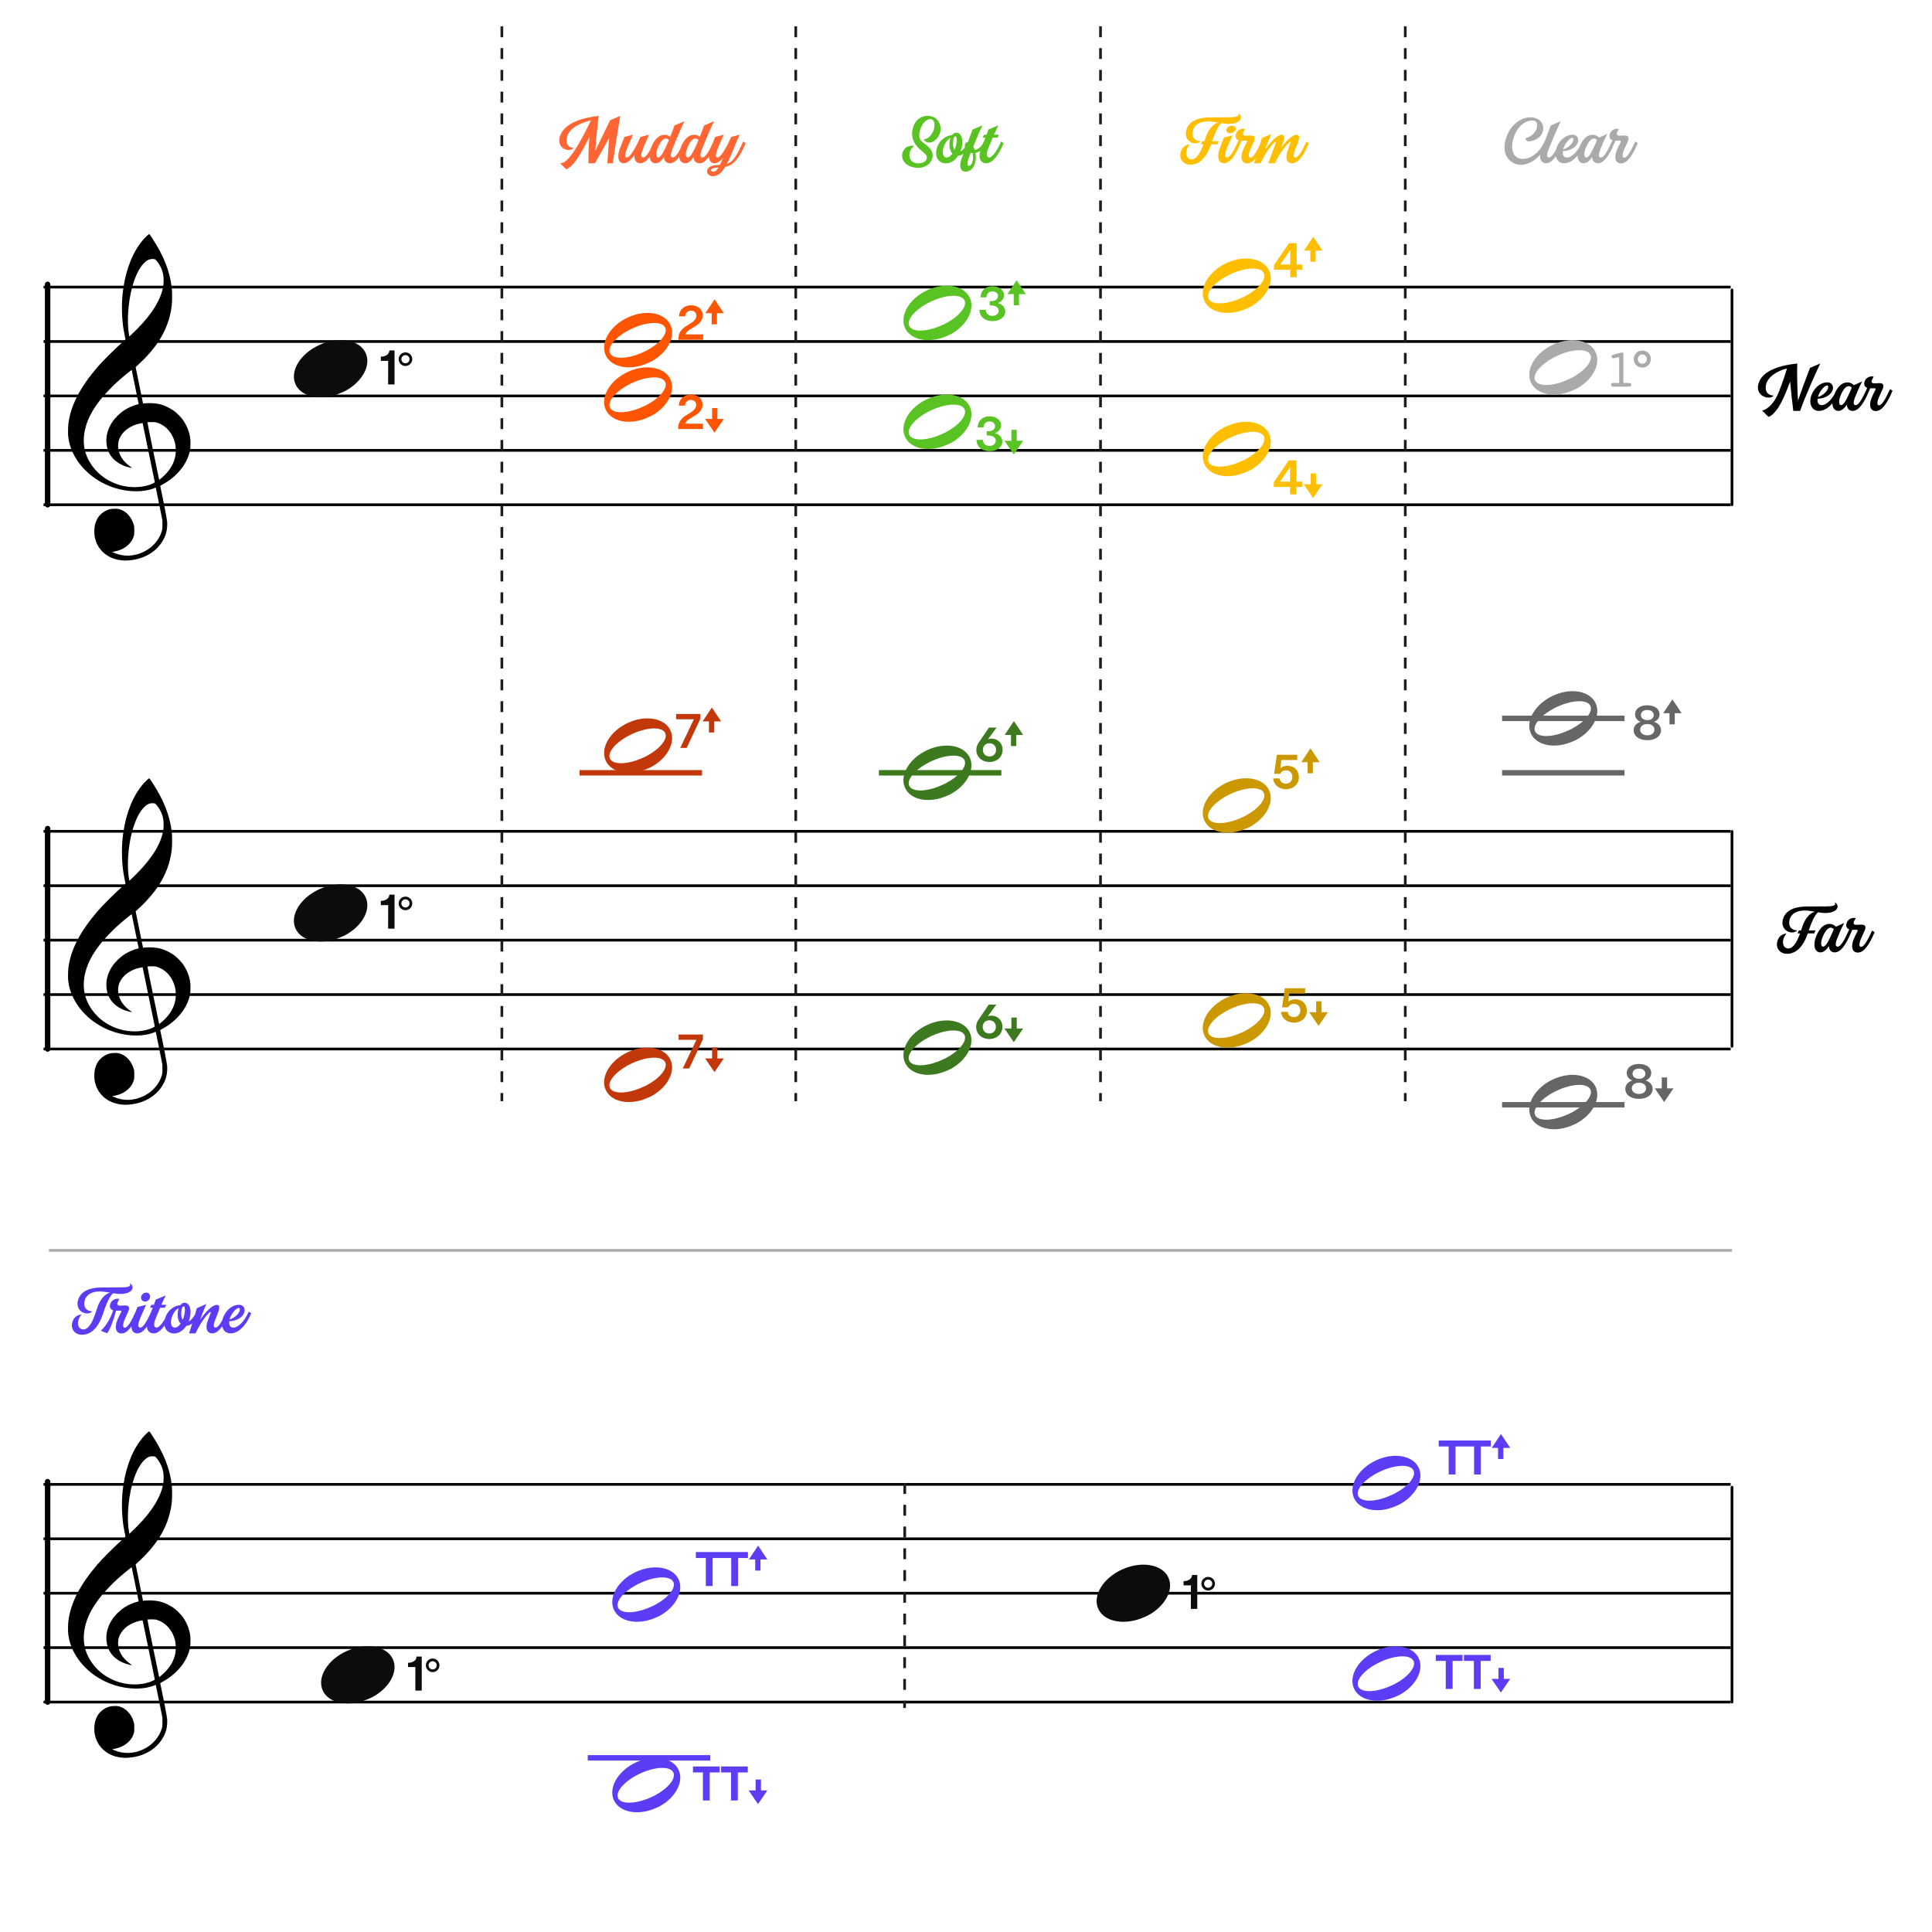 <?xml version="1.0" encoding="UTF-8"?>
<svg width="710px" height="710px" viewBox="0 0 710 710" version="1.1" xmlns="http://www.w3.org/2000/svg" xmlns:xlink="http://www.w3.org/1999/xlink">
    <title>M1-hamori-classification-kanji-full_en</title>
    <g id="M1-hamori-classification-kanji-full_en" stroke="none" stroke-width="1" fill="none" fill-rule="evenodd">
        <g id="五線" transform="translate(16, 95)" stroke="#000000">
            <line x1="0" y1="10.5" x2="620" y2="10.5" id="horizon"></line>
            <line x1="0" y1="30.5" x2="620" y2="30.5" id="horizon"></line>
            <line x1="0" y1="50.5" x2="620" y2="50.5" id="horizon"></line>
            <line x1="0" y1="70.5" x2="620" y2="70.5" id="horizon"></line>
            <line x1="0" y1="90.5" x2="620" y2="90.5" id="horizon"></line>
        </g>
        <line x1="-23" y1="145" x2="58" y2="145" id="bar" stroke="#000000" stroke-width="2" stroke-linecap="round" stroke-linejoin="round" transform="translate(17.5, 145) rotate(90) translate(-17.5, -145) "></line>
        <path d="M45.162,205.963 C44.266,205.896 43.404,205.751 42.59,205.529 C38.375,204.385 35.455,201.207 34.775,197.019 C34.575,195.792 34.642,193.872 34.923,192.776 C35.137,191.937 35.656,190.738 36.074,190.113 C36.779,189.062 37.984,188.067 39.186,187.549 C40.174,187.121 40.706,187.008 41.952,186.964 C42.94,186.927 43.184,186.943 43.755,187.091 C46.243,187.73 48.258,189.863 49.132,192.784 C49.329,193.444 49.347,193.611 49.351,194.909 C49.354,196.141 49.333,196.398 49.178,196.946 C48.834,198.163 48.246,199.144 47.307,200.061 C45.932,201.409 44.321,202.218 42.146,202.658 L41.213,202.848 L41.875,203.136 C45.41,204.69 49.323,204.54 52.971,202.717 C56.164,201.123 58.633,198.238 59.482,195.11 C59.688,194.354 59.7,194.215 59.694,192.776 L59.688,191.247 L58.496,185.331 C57.841,182.077 57.287,179.355 57.266,179.281 C57.23,179.166 57.148,179.182 56.582,179.418 C52.926,180.945 47.394,180.925 42.345,179.368 C35.428,177.235 29.782,172.554 26.839,166.514 C25.921,164.627 25.385,162.824 25.088,160.619 C24.955,159.626 24.976,156.997 25.129,155.748 C25.949,149.066 29.398,142.366 35.901,134.82 C37.925,132.472 42.355,128.078 45.323,125.473 C46.113,124.781 46.146,124.737 46.085,124.513 C45.948,123.994 45.471,121.478 45.323,120.492 C44.64,115.894 44.641,110.555 45.327,105.883 C46.404,98.543 48.928,92.375 52.602,88.114 C53.272,87.336 54.69,86 54.845,86 C54.895,86 55.325,86.589 55.798,87.309 C60.195,93.971 62.521,99.905 63.157,106.07 C63.315,107.612 63.271,111.229 63.075,112.64 C62.431,117.296 60.928,121.337 58.35,125.34 C56.665,127.961 54.126,130.939 51.535,133.339 C50.944,133.888 50.321,134.465 50.152,134.623 L49.846,134.909 L51.203,141.585 L52.559,148.263 L53.231,148.211 C55.12,148.059 57.116,148.17 58.543,148.503 C60.442,148.949 62.58,149.966 64.179,151.183 C65.071,151.863 66.556,153.382 67.183,154.257 C68.682,156.347 69.66,158.839 69.933,161.258 C70.069,162.455 69.988,164.783 69.78,165.751 C68.957,169.583 66.521,173.186 62.81,176.057 C61.892,176.767 60.554,177.624 59.582,178.127 C58.924,178.468 58.867,178.514 58.91,178.692 C58.993,179.029 60.048,184.157 60.442,186.136 C60.649,187.175 60.967,188.896 61.15,189.96 C61.472,191.832 61.482,191.929 61.438,193.139 C61.36,195.439 60.782,197.237 59.478,199.256 C56.993,203.1 52.541,205.551 47.349,205.933 C46.252,206.013 45.899,206.019 45.162,205.963 Z M51.745,178.885 C52.722,178.77 53.959,178.504 54.761,178.234 C55.743,177.905 56.928,177.32 56.881,177.187 C56.859,177.128 55.855,172.232 54.649,166.304 C53.443,160.377 52.437,155.508 52.413,155.484 C52.39,155.46 51.989,155.516 51.523,155.611 C48.107,156.303 45.304,158.262 44.076,160.816 C43.689,161.621 43.541,162.148 43.441,163.068 C43.229,165.023 43.858,167.17 45.144,168.872 C45.893,169.865 47.034,170.926 48.081,171.606 C48.482,171.866 48.559,171.994 48.278,171.933 C48.18,171.913 47.836,171.838 47.514,171.77 C44.981,171.223 42.532,169.79 41.143,168.047 C39.923,166.514 39.304,164.92 39.127,162.848 C38.901,160.207 39.593,157.661 41.211,155.165 C42.256,153.553 44.06,151.798 45.867,150.636 C47.176,149.793 49.16,148.933 50.512,148.622 C50.759,148.566 50.961,148.493 50.961,148.463 C50.961,148.376 48.457,136.124 48.415,136.007 C48.354,135.835 44.96,138.619 42.673,140.714 C41.412,141.87 38.728,144.664 37.754,145.836 C34.813,149.373 32.913,152.555 31.85,155.716 C30.782,158.904 30.516,161.972 31.062,164.876 C31.726,168.406 34.003,172.1 37.048,174.588 C41.184,177.965 46.451,179.505 51.745,178.885 Z M59.505,175.528 C62.324,173.107 63.992,170.353 64.485,167.313 C64.651,166.294 64.607,164.145 64.405,163.195 C63.58,159.346 61.061,156.374 57.741,155.333 C57.087,155.127 56.936,155.111 55.647,155.109 C54.83,155.109 54.23,155.139 54.189,155.187 C54.148,155.234 54.991,159.463 56.301,165.771 C57.5,171.548 58.482,176.285 58.484,176.299 C58.492,176.363 58.835,176.103 59.505,175.528 Z M50.284,121.016 C55.959,115.335 59.313,109.803 60.012,104.963 C60.169,103.873 60.167,102.096 60.006,101.127 C59.684,99.195 58.896,97.498 57.556,95.862 C57.024,95.212 56.944,95.178 55.938,95.18 C54.83,95.182 53.822,95.708 52.777,96.83 C51.044,98.684 49.596,101.715 48.529,105.707 C47.046,111.266 46.59,118.218 47.404,122.927 L47.531,123.671 L48.325,122.927 C48.761,122.517 49.641,121.658 50.284,121.016 Z" id="G-Clef" fill="#000000"></path>
        <g id="五線" transform="translate(16, 295)" stroke="#000000">
            <line x1="0" y1="10.5" x2="620" y2="10.5" id="horizon"></line>
            <line x1="0" y1="30.5" x2="620" y2="30.5" id="horizon"></line>
            <line x1="0" y1="50.5" x2="620" y2="50.5" id="horizon"></line>
            <line x1="0" y1="70.5" x2="620" y2="70.5" id="horizon"></line>
            <line x1="0" y1="90.5" x2="620" y2="90.5" id="horizon"></line>
        </g>
        <line x1="-23" y1="345" x2="58" y2="345" id="bar" stroke="#000000" stroke-width="2" stroke-linecap="round" stroke-linejoin="round" transform="translate(17.5, 345) rotate(90) translate(-17.5, -345) "></line>
        <path d="M45.162,405.963 C44.266,405.896 43.404,405.751 42.59,405.529 C38.375,404.385 35.455,401.207 34.775,397.019 C34.575,395.792 34.642,393.872 34.923,392.776 C35.137,391.937 35.656,390.738 36.074,390.113 C36.779,389.062 37.984,388.067 39.186,387.549 C40.174,387.121 40.706,387.008 41.952,386.964 C42.94,386.927 43.184,386.943 43.755,387.091 C46.243,387.73 48.258,389.863 49.132,392.784 C49.329,393.444 49.347,393.611 49.351,394.909 C49.354,396.141 49.333,396.398 49.178,396.946 C48.834,398.163 48.246,399.144 47.307,400.061 C45.932,401.409 44.321,402.218 42.146,402.658 L41.213,402.848 L41.875,403.136 C45.41,404.69 49.323,404.54 52.971,402.717 C56.164,401.123 58.633,398.238 59.482,395.11 C59.688,394.354 59.7,394.215 59.694,392.776 L59.688,391.247 L58.496,385.331 C57.841,382.077 57.287,379.355 57.266,379.281 C57.23,379.166 57.148,379.182 56.582,379.418 C52.926,380.945 47.394,380.925 42.345,379.368 C35.428,377.235 29.782,372.554 26.839,366.514 C25.921,364.627 25.385,362.824 25.088,360.619 C24.955,359.626 24.976,356.997 25.129,355.748 C25.949,349.066 29.398,342.366 35.901,334.82 C37.925,332.472 42.355,328.078 45.323,325.473 C46.113,324.781 46.146,324.737 46.085,324.513 C45.948,323.994 45.471,321.478 45.323,320.492 C44.64,315.894 44.641,310.555 45.327,305.883 C46.404,298.543 48.928,292.375 52.602,288.114 C53.272,287.336 54.69,286 54.845,286 C54.895,286 55.325,286.589 55.798,287.309 C60.195,293.971 62.521,299.905 63.157,306.07 C63.315,307.612 63.271,311.229 63.075,312.64 C62.431,317.296 60.928,321.337 58.35,325.34 C56.665,327.961 54.126,330.939 51.535,333.339 C50.944,333.888 50.321,334.465 50.152,334.623 L49.846,334.909 L51.203,341.585 L52.559,348.263 L53.231,348.211 C55.12,348.059 57.116,348.17 58.543,348.503 C60.442,348.949 62.58,349.966 64.179,351.183 C65.071,351.863 66.556,353.382 67.183,354.257 C68.682,356.347 69.66,358.839 69.933,361.258 C70.069,362.455 69.988,364.783 69.78,365.751 C68.957,369.583 66.521,373.186 62.81,376.057 C61.892,376.767 60.554,377.624 59.582,378.127 C58.924,378.468 58.867,378.514 58.91,378.692 C58.993,379.029 60.048,384.157 60.442,386.136 C60.649,387.175 60.967,388.896 61.15,389.96 C61.472,391.832 61.482,391.929 61.438,393.139 C61.36,395.439 60.782,397.237 59.478,399.256 C56.993,403.1 52.541,405.551 47.349,405.933 C46.252,406.013 45.899,406.019 45.162,405.963 Z M51.745,378.885 C52.722,378.77 53.959,378.504 54.761,378.234 C55.743,377.905 56.928,377.32 56.881,377.187 C56.859,377.128 55.855,372.232 54.649,366.304 C53.443,360.377 52.437,355.508 52.413,355.484 C52.39,355.46 51.989,355.516 51.523,355.611 C48.107,356.303 45.304,358.262 44.076,360.816 C43.689,361.621 43.541,362.148 43.441,363.068 C43.229,365.023 43.858,367.17 45.144,368.872 C45.893,369.865 47.034,370.926 48.081,371.606 C48.482,371.866 48.559,371.994 48.278,371.933 C48.18,371.913 47.836,371.838 47.514,371.77 C44.981,371.223 42.532,369.79 41.143,368.047 C39.923,366.514 39.304,364.92 39.127,362.848 C38.901,360.207 39.593,357.661 41.211,355.165 C42.256,353.553 44.06,351.798 45.867,350.636 C47.176,349.793 49.16,348.933 50.512,348.622 C50.759,348.566 50.961,348.493 50.961,348.463 C50.961,348.376 48.457,336.124 48.415,336.007 C48.354,335.835 44.96,338.619 42.673,340.714 C41.412,341.87 38.728,344.664 37.754,345.836 C34.813,349.373 32.913,352.555 31.85,355.716 C30.782,358.904 30.516,361.972 31.062,364.876 C31.726,368.406 34.003,372.1 37.048,374.588 C41.184,377.965 46.451,379.505 51.745,378.885 Z M59.505,375.528 C62.324,373.107 63.992,370.353 64.485,367.313 C64.651,366.294 64.607,364.145 64.405,363.195 C63.58,359.346 61.061,356.374 57.741,355.333 C57.087,355.127 56.936,355.111 55.647,355.109 C54.83,355.109 54.23,355.139 54.189,355.187 C54.148,355.234 54.991,359.463 56.301,365.771 C57.5,371.548 58.482,376.285 58.484,376.299 C58.492,376.363 58.835,376.103 59.505,375.528 Z M50.284,321.016 C55.959,315.335 59.313,309.803 60.012,304.963 C60.169,303.873 60.167,302.096 60.006,301.127 C59.684,299.195 58.896,297.498 57.556,295.862 C57.024,295.212 56.944,295.178 55.938,295.18 C54.83,295.182 53.822,295.708 52.777,296.83 C51.044,298.684 49.596,301.715 48.529,305.707 C47.046,311.266 46.59,318.218 47.404,322.927 L47.531,323.671 L48.325,322.927 C48.761,322.517 49.641,321.658 50.284,321.016 Z" id="G-Clef" fill="#000000"></path>
        <g id="五線" transform="translate(16, 535)" stroke="#000000">
            <line x1="0" y1="10.5" x2="620" y2="10.5" id="horizon"></line>
            <line x1="0" y1="30.5" x2="620" y2="30.5" id="horizon"></line>
            <line x1="0" y1="50.5" x2="620" y2="50.5" id="horizon"></line>
            <line x1="0" y1="70.5" x2="620" y2="70.5" id="horizon"></line>
            <line x1="0" y1="90.5" x2="620" y2="90.5" id="horizon"></line>
        </g>
        <line x1="-23" y1="585" x2="58" y2="585" id="bar" stroke="#000000" stroke-width="2" stroke-linecap="round" stroke-linejoin="round" transform="translate(17.5, 585) rotate(90) translate(-17.5, -585) "></line>
        <path d="M45.162,645.963 C44.266,645.896 43.404,645.751 42.59,645.529 C38.375,644.385 35.455,641.207 34.775,637.019 C34.575,635.792 34.642,633.872 34.923,632.776 C35.137,631.937 35.656,630.738 36.074,630.113 C36.779,629.062 37.984,628.067 39.186,627.549 C40.174,627.121 40.706,627.008 41.952,626.964 C42.94,626.927 43.184,626.943 43.755,627.091 C46.243,627.73 48.258,629.863 49.132,632.784 C49.329,633.444 49.347,633.611 49.351,634.909 C49.354,636.141 49.333,636.398 49.178,636.946 C48.834,638.163 48.246,639.144 47.307,640.061 C45.932,641.409 44.321,642.218 42.146,642.658 L41.213,642.848 L41.875,643.136 C45.41,644.69 49.323,644.54 52.971,642.717 C56.164,641.123 58.633,638.238 59.482,635.11 C59.688,634.354 59.7,634.215 59.694,632.776 L59.688,631.247 L58.496,625.331 C57.841,622.077 57.287,619.355 57.266,619.281 C57.23,619.166 57.148,619.182 56.582,619.418 C52.926,620.945 47.394,620.925 42.345,619.368 C35.428,617.235 29.782,612.554 26.839,606.514 C25.921,604.627 25.385,602.824 25.088,600.619 C24.955,599.626 24.976,596.997 25.129,595.748 C25.949,589.066 29.398,582.366 35.901,574.82 C37.925,572.472 42.355,568.078 45.323,565.473 C46.113,564.781 46.146,564.737 46.085,564.513 C45.948,563.994 45.471,561.478 45.323,560.492 C44.64,555.894 44.641,550.555 45.327,545.883 C46.404,538.543 48.928,532.375 52.602,528.114 C53.272,527.336 54.69,526 54.845,526 C54.895,526 55.325,526.589 55.798,527.309 C60.195,533.971 62.521,539.905 63.157,546.07 C63.315,547.612 63.271,551.229 63.075,552.64 C62.431,557.296 60.928,561.337 58.35,565.34 C56.665,567.961 54.126,570.939 51.535,573.34 C50.944,573.888 50.321,574.465 50.152,574.623 L49.846,574.909 L51.203,581.585 L52.559,588.263 L53.231,588.211 C55.12,588.059 57.116,588.17 58.543,588.503 C60.442,588.949 62.58,589.966 64.179,591.183 C65.071,591.863 66.556,593.382 67.183,594.257 C68.682,596.347 69.66,598.839 69.933,601.258 C70.069,602.455 69.988,604.783 69.78,605.751 C68.957,609.583 66.521,613.186 62.81,616.057 C61.892,616.767 60.554,617.624 59.582,618.127 C58.924,618.468 58.867,618.514 58.91,618.692 C58.993,619.029 60.048,624.157 60.442,626.136 C60.649,627.175 60.967,628.896 61.15,629.96 C61.472,631.832 61.482,631.929 61.438,633.139 C61.36,635.439 60.782,637.237 59.478,639.256 C56.993,643.1 52.541,645.551 47.349,645.933 C46.252,646.013 45.899,646.019 45.162,645.963 Z M51.745,618.885 C52.722,618.77 53.959,618.504 54.761,618.234 C55.743,617.905 56.928,617.32 56.881,617.187 C56.859,617.128 55.855,612.232 54.649,606.304 C53.443,600.377 52.437,595.508 52.413,595.484 C52.39,595.46 51.989,595.516 51.523,595.611 C48.107,596.303 45.304,598.262 44.076,600.816 C43.689,601.621 43.541,602.148 43.441,603.068 C43.229,605.023 43.858,607.17 45.144,608.872 C45.893,609.865 47.034,610.926 48.081,611.606 C48.482,611.866 48.559,611.994 48.278,611.933 C48.18,611.913 47.836,611.838 47.514,611.77 C44.981,611.223 42.532,609.79 41.143,608.047 C39.923,606.514 39.304,604.92 39.127,602.848 C38.901,600.207 39.593,597.661 41.211,595.165 C42.256,593.553 44.06,591.798 45.867,590.636 C47.176,589.793 49.16,588.933 50.512,588.622 C50.759,588.566 50.961,588.493 50.961,588.463 C50.961,588.376 48.457,576.124 48.415,576.007 C48.354,575.835 44.96,578.619 42.673,580.714 C41.412,581.87 38.728,584.664 37.754,585.836 C34.813,589.373 32.913,592.555 31.85,595.716 C30.782,598.904 30.516,601.972 31.062,604.876 C31.726,608.406 34.003,612.1 37.048,614.588 C41.184,617.965 46.451,619.505 51.745,618.885 Z M59.505,615.528 C62.324,613.107 63.992,610.353 64.485,607.313 C64.651,606.294 64.607,604.145 64.405,603.195 C63.58,599.346 61.061,596.374 57.741,595.333 C57.087,595.127 56.936,595.111 55.647,595.109 C54.83,595.109 54.23,595.139 54.189,595.187 C54.148,595.234 54.991,599.463 56.301,605.771 C57.5,611.548 58.482,616.285 58.484,616.299 C58.492,616.363 58.835,616.103 59.505,615.528 Z M50.284,561.016 C55.959,555.335 59.313,549.803 60.012,544.963 C60.169,543.873 60.167,542.096 60.006,541.127 C59.684,539.195 58.896,537.498 57.556,535.862 C57.024,535.212 56.944,535.178 55.938,535.18 C54.83,535.182 53.822,535.708 52.777,536.83 C51.044,538.684 49.596,541.715 48.529,545.707 C47.046,551.266 46.59,558.218 47.404,562.927 L47.531,563.671 L48.325,562.927 C48.761,562.517 49.641,561.658 50.284,561.016 Z" id="G-Clef" fill="#000000"></path>
        <g id="Note" transform="translate(118, 605)" fill="#0C0C0C" fill-rule="nonzero">
            <path d="M8.193,2.294 C1.898,5.636 -1.455,11.685 0.608,16.236 C2.808,21.091 10.371,22.461 17.488,19.295 C24.606,16.129 28.595,9.618 26.395,4.764 C24.195,-0.091 16.631,-1.461 9.515,1.705 C9.07,1.903 8.612,2.07 8.193,2.294 Z" id="note" transform="translate(13.5, 10.5) rotate(-180) translate(-13.5, -10.5) "></path>
        </g>
        <g id="half-note" transform="translate(225, 576)" fill="#5C3DF5" fill-rule="nonzero">
            <path d="M7.586,2.185 C1.757,5.368 -1.348,11.129 0.563,15.463 C2.6,20.087 9.603,21.391 16.192,18.376 C22.783,15.361 26.477,9.16 24.44,4.537 C22.402,-0.087 15.399,-1.391 8.81,1.624 C8.398,1.813 7.974,1.972 7.586,2.185 Z M9.491,6.106 C9.905,5.887 10.324,5.725 10.763,5.524 C16.381,2.953 21.807,2.832 22.874,5.254 C23.942,7.675 20.248,11.727 14.63,14.298 C9.013,16.869 3.587,16.989 2.519,14.567 C1.536,12.336 4.605,8.672 9.491,6.106 Z" id="half" transform="translate(12.5, 10) rotate(-180) translate(-12.5, -10) "></path>
        </g>
        <g id="gravi-1" transform="translate(150, 609)">
            <path d="M4.989,12.276 L4.989,-0.216 L3.081,-0.216 C3.081,1.098 1.767,2.07 -0.051,2.07 L-0.051,3.618 L2.649,3.618 L2.631,12.276 L4.989,12.276 Z" id="Combined-Shape" fill="#0C0C0C" fill-rule="nonzero"></path>
            <circle id="Oval" stroke="#0C0C0C" cx="9" cy="3" r="2"></circle>
        </g>
        <g id="Note" transform="translate(108, 125)" fill="#0C0C0C" fill-rule="nonzero">
            <path d="M8.193,2.294 C1.898,5.636 -1.455,11.685 0.608,16.236 C2.808,21.091 10.371,22.461 17.488,19.295 C24.606,16.129 28.595,9.618 26.395,4.764 C24.195,-0.091 16.631,-1.461 9.515,1.705 C9.07,1.903 8.612,2.07 8.193,2.294 Z" id="note" transform="translate(13.5, 10.5) rotate(-180) translate(-13.5, -10.5) "></path>
        </g>
        <g id="gravi-1" transform="translate(140, 129)">
            <path d="M4.989,12.276 L4.989,-0.216 L3.081,-0.216 C3.081,1.098 1.767,2.07 -0.051,2.07 L-0.051,3.618 L2.649,3.618 L2.631,12.276 L4.989,12.276 Z" id="Combined-Shape" fill="#0C0C0C" fill-rule="nonzero"></path>
            <circle id="Oval" stroke="#0C0C0C" cx="9" cy="3" r="2"></circle>
        </g>
        <g id="Note" transform="translate(108, 325)" fill="#0C0C0C" fill-rule="nonzero">
            <path d="M8.193,2.294 C1.898,5.636 -1.455,11.685 0.608,16.236 C2.808,21.091 10.371,22.461 17.488,19.295 C24.606,16.129 28.595,9.618 26.395,4.764 C24.195,-0.091 16.631,-1.461 9.515,1.705 C9.07,1.903 8.612,2.07 8.193,2.294 Z" id="note" transform="translate(13.5, 10.5) rotate(-180) translate(-13.5, -10.5) "></path>
        </g>
        <g id="gravi-1" transform="translate(140, 329)">
            <path d="M4.989,12.276 L4.989,-0.216 L3.081,-0.216 C3.081,1.098 1.767,2.07 -0.051,2.07 L-0.051,3.618 L2.649,3.618 L2.631,12.276 L4.989,12.276 Z" id="Combined-Shape" fill="#0C0C0C" fill-rule="nonzero"></path>
            <circle id="Oval" stroke="#0C0C0C" cx="9" cy="3" r="2"></circle>
        </g>
        <g id="gravitation" transform="translate(468.183, 87)" fill="#FFBF00">
            <path d="M8.334,14.861 L8.334,12.143 L10.422,12.143 L10.422,10.199 L8.334,10.199 L8.334,2.369 L5.508,2.369 L-1.0658141e-14,10.415 L-1.0658141e-14,12.143 L5.976,12.143 L5.976,14.861 L8.334,14.861 Z M5.976,10.199 L2.268,10.199 L5.994,4.889 L5.976,10.199 Z M11.026,5.099 L14.422,0 L17.817,5.099 L15.289,5.099 L15.289,9.179 L13.349,9.179 L13.349,5.099 L11.026,5.099 Z" id="Combined-Shape"></path>
        </g>
        <g id="gravitation" transform="translate(255.733, 568)" fill="#5C3DF5" fill-rule="nonzero">
            <path d="M6.156,14.861 L6.156,4.565 L9.81,4.565 L9.81,2.369 L-2.30926389e-14,2.369 L-2.30926389e-14,4.565 L3.654,4.565 L3.654,14.861 L6.156,14.861 Z M15.488,14.861 L15.488,4.565 L19.142,4.565 L19.142,2.369 L9.332,2.369 L9.332,4.565 L12.986,4.565 L12.986,14.861 L15.488,14.861 Z M22.872,0 L26.267,5.099 L19.476,5.099 L22.872,0 L22.872,0 Z M21.799,5.099 L23.739,5.099 L23.739,9.179 L21.799,9.179 L21.799,5.099 Z" id="Combined-Shape"></path>
        </g>
        <g id="Note" transform="translate(403, 575)" fill="#0C0C0C" fill-rule="nonzero">
            <path d="M8.193,2.294 C1.898,5.636 -1.455,11.685 0.608,16.236 C2.808,21.091 10.371,22.461 17.488,19.295 C24.606,16.129 28.595,9.618 26.395,4.764 C24.195,-0.091 16.631,-1.461 9.515,1.705 C9.07,1.903 8.612,2.07 8.193,2.294 Z" id="note" transform="translate(13.5, 10.5) rotate(-180) translate(-13.5, -10.5) "></path>
        </g>
        <g id="half-note" transform="translate(225, 646)" fill="#5C3DF5" fill-rule="nonzero">
            <path d="M7.586,2.185 C1.757,5.368 -1.348,11.129 0.563,15.463 C2.6,20.087 9.603,21.391 16.192,18.376 C22.783,15.361 26.477,9.16 24.44,4.537 C22.402,-0.087 15.399,-1.391 8.81,1.624 C8.398,1.813 7.974,1.972 7.586,2.185 Z M9.491,6.106 C9.905,5.887 10.324,5.725 10.763,5.524 C16.381,2.953 21.807,2.832 22.874,5.254 C23.942,7.675 20.248,11.727 14.63,14.298 C9.013,16.869 3.587,16.989 2.519,14.567 C1.536,12.336 4.605,8.672 9.491,6.106 Z" id="half" transform="translate(12.5, 10) rotate(-180) translate(-12.5, -10) "></path>
        </g>
        <g id="do-line" transform="translate(216, 645)" fill="#5C3DF5" fill-rule="nonzero">
            <rect id="Rectangle" x="0" y="0" width="45" height="2"></rect>
        </g>
        <g id="gravi-1" transform="translate(435, 579)">
            <path d="M4.989,12.276 L4.989,-0.216 L3.081,-0.216 C3.081,1.098 1.767,2.07 -0.051,2.07 L-0.051,3.618 L2.649,3.618 L2.631,12.276 L4.989,12.276 Z" id="Combined-Shape" fill="#0C0C0C" fill-rule="nonzero"></path>
            <circle id="Oval" stroke="#0C0C0C" cx="9" cy="3" r="2"></circle>
        </g>
        <g id="gravitation" transform="translate(254.662, 649.174)" fill="#5C3DF5" fill-rule="nonzero">
            <path d="M6.156,12.492 L6.156,2.196 L9.81,2.196 L9.81,7.81597009e-14 L-2.30926389e-14,7.81597009e-14 L-2.30926389e-14,2.196 L3.654,2.196 L3.654,12.492 L6.156,12.492 Z M16.488,12.492 L16.488,2.196 L20.142,2.196 L20.142,7.81597009e-14 L10.332,7.81597009e-14 L10.332,2.196 L13.986,2.196 L13.986,12.492 L16.488,12.492 Z M23.902,13.826 L20.465,8.801 L27.338,8.801 L23.902,13.826 L23.902,13.826 Z M23.023,4.78 L24.987,4.78 L24.987,8.801 L23.023,8.801 L23.023,4.78 Z" id="Combined-Shape"></path>
        </g>
        <g id="half-note" transform="translate(497, 535)" fill="#5C3DF5" fill-rule="nonzero">
            <path d="M7.586,2.185 C1.757,5.368 -1.348,11.129 0.563,15.463 C2.6,20.087 9.603,21.391 16.192,18.376 C22.783,15.361 26.477,9.16 24.44,4.537 C22.402,-0.087 15.399,-1.391 8.81,1.624 C8.398,1.813 7.974,1.972 7.586,2.185 Z M9.491,6.106 C9.905,5.887 10.324,5.725 10.763,5.524 C16.381,2.953 21.807,2.832 22.874,5.254 C23.942,7.675 20.248,11.727 14.63,14.298 C9.013,16.869 3.587,16.989 2.519,14.567 C1.536,12.336 4.605,8.672 9.491,6.106 Z" id="half" transform="translate(12.5, 10) rotate(-180) translate(-12.5, -10) "></path>
        </g>
        <g id="gravitation" transform="translate(528.733, 527)" fill="#5C3DF5" fill-rule="nonzero">
            <path d="M6.156,14.861 L6.156,4.565 L9.81,4.565 L9.81,2.369 L-2.30926389e-14,2.369 L-2.30926389e-14,4.565 L3.654,4.565 L3.654,14.861 L6.156,14.861 Z M15.488,14.861 L15.488,4.565 L19.142,4.565 L19.142,2.369 L9.332,2.369 L9.332,4.565 L12.986,4.565 L12.986,14.861 L15.488,14.861 Z M22.872,0 L26.267,5.099 L19.476,5.099 L22.872,0 L22.872,0 Z M21.799,5.099 L23.739,5.099 L23.739,9.179 L21.799,9.179 L21.799,5.099 Z" id="Combined-Shape"></path>
        </g>
        <g id="half-note" transform="translate(497, 605)" fill="#5C3DF5" fill-rule="nonzero">
            <path d="M7.586,2.185 C1.757,5.368 -1.348,11.129 0.563,15.463 C2.6,20.087 9.603,21.391 16.192,18.376 C22.783,15.361 26.477,9.16 24.44,4.537 C22.402,-0.087 15.399,-1.391 8.81,1.624 C8.398,1.813 7.974,1.972 7.586,2.185 Z M9.491,6.106 C9.905,5.887 10.324,5.725 10.763,5.524 C16.381,2.953 21.807,2.832 22.874,5.254 C23.942,7.675 20.248,11.727 14.63,14.298 C9.013,16.869 3.587,16.989 2.519,14.567 C1.536,12.336 4.605,8.672 9.491,6.106 Z" id="half" transform="translate(12.5, 10) rotate(-180) translate(-12.5, -10) "></path>
        </g>
        <g id="gravitation" transform="translate(527.662, 608.174)" fill="#5C3DF5" fill-rule="nonzero">
            <path d="M6.156,12.492 L6.156,2.196 L9.81,2.196 L9.81,7.81597009e-14 L-2.30926389e-14,7.81597009e-14 L-2.30926389e-14,2.196 L3.654,2.196 L3.654,12.492 L6.156,12.492 Z M16.488,12.492 L16.488,2.196 L20.142,2.196 L20.142,7.81597009e-14 L10.332,7.81597009e-14 L10.332,2.196 L13.986,2.196 L13.986,12.492 L16.488,12.492 Z M23.902,13.826 L20.465,8.801 L27.338,8.801 L23.902,13.826 L23.902,13.826 Z M23.023,4.78 L24.987,4.78 L24.987,8.801 L23.023,8.801 L23.023,4.78 Z" id="Combined-Shape"></path>
        </g>
        <g id="gravitation" transform="translate(249.299, 110)" fill="#FF5500">
            <path d="M9.126,14.861 L9.126,12.899 L2.682,12.899 C2.772,11.837 4.068,11.171 5.436,10.379 C7.092,9.407 8.946,8.183 8.946,5.897 C8.946,3.719 7.146,2.189 4.698,2.189 C2.178,2.189 0.342,3.755 0.234,6.257 L2.502,6.257 C2.574,4.889 3.528,4.169 4.644,4.169 C5.814,4.169 6.624,4.925 6.624,6.023 C6.624,7.391 5.346,8.363 3.672,9.353 C2.088,10.289 -2.48689958e-14,11.495 -2.48689958e-14,14.645 L-2.48689958e-14,14.861 L9.126,14.861 Z M9.91,5.099 L13.306,0 L16.701,5.099 L14.173,5.099 L14.173,9.179 L12.233,9.179 L12.233,5.099 L9.91,5.099 Z" id="Combined-Shape"></path>
        </g>
        <g id="gravitation" transform="translate(359.921, 103)" fill="#58C322">
            <path d="M4.842,15.023 C7.542,15.023 9.504,13.475 9.504,11.477 C9.504,9.965 8.406,8.777 6.768,8.363 C8.154,7.913 9.054,6.779 9.054,5.465 C9.054,3.611 7.254,2.189 4.86,2.189 C2.286,2.189 0.504,3.755 0.414,6.257 L2.592,6.257 C2.646,4.835 3.582,4.079 4.788,4.079 C5.958,4.079 6.84,4.763 6.84,5.789 C6.84,6.887 5.868,7.661 4.392,7.661 L3.78,7.661 L3.78,9.245 L4.392,9.245 C6.012,9.245 7.092,10.055 7.092,11.189 C7.092,12.269 6.12,13.079 4.77,13.079 C3.438,13.079 2.394,12.269 2.34,10.847 L-1.0658141e-14,10.847 C0.054,13.421 2.07,15.023 4.842,15.023 Z M10.288,5.099 L13.684,0 L17.079,5.099 L14.551,5.099 L14.551,9.179 L12.611,9.179 L12.611,5.099 L10.288,5.099 Z" id="Combined-Shape"></path>
        </g>
        <g id="gravitation" transform="translate(468.112, 169.174)" fill="#FFBF00">
            <path d="M8.334,12.492 L8.334,9.774 L10.422,9.774 L10.422,7.83 L8.334,7.83 L8.334,2.13162821e-14 L5.508,2.13162821e-14 L4.61852778e-14,8.046 L4.61852778e-14,9.774 L5.976,9.774 L5.976,12.492 L8.334,12.492 Z M5.976,7.83 L2.268,7.83 L5.994,2.52 L5.976,7.83 Z M14.452,13.826 L11.015,8.801 L17.888,8.801 L14.452,13.826 L14.452,13.826 Z M13.573,4.78 L15.537,4.78 L15.537,8.801 L13.573,8.801 L13.573,4.78 Z" id="Combined-Shape"></path>
        </g>
        <g id="gravitation" transform="translate(358.85, 152.994)" fill="#58C322">
            <path d="M4.842,12.834 C7.542,12.834 9.504,11.286 9.504,9.288 C9.504,7.776 8.406,6.588 6.768,6.174 C8.154,5.724 9.054,4.59 9.054,3.276 C9.054,1.422 7.254,-2.84217094e-14 4.86,-2.84217094e-14 C2.286,-2.84217094e-14 0.504,1.566 0.414,4.068 L2.592,4.068 C2.646,2.646 3.582,1.89 4.788,1.89 C5.958,1.89 6.84,2.574 6.84,3.6 C6.84,4.698 5.868,5.472 4.392,5.472 L3.78,5.472 L3.78,7.056 L4.392,7.056 C6.012,7.056 7.092,7.866 7.092,9 C7.092,10.08 6.12,10.89 4.77,10.89 C3.438,10.89 2.394,10.08 2.34,8.658 L-1.0658141e-14,8.658 C0.054,11.232 2.07,12.834 4.842,12.834 Z M13.714,14.006 L10.277,8.981 L17.15,8.981 L13.714,14.006 L13.714,14.006 Z M12.835,4.96 L14.799,4.96 L14.799,8.981 L12.835,8.981 L12.835,4.96 Z" id="Combined-Shape"></path>
        </g>
        <g id="gravitation" transform="translate(249.228, 144.994)" fill="#FF5500">
            <path d="M9.126,12.672 L9.126,10.71 L2.682,10.71 C2.772,9.648 4.068,8.982 5.436,8.19 C7.092,7.218 8.946,5.994 8.946,3.708 C8.946,1.53 7.146,-2.84217094e-14 4.698,-2.84217094e-14 C2.178,-2.84217094e-14 0.342,1.566 0.234,4.068 L2.502,4.068 C2.574,2.7 3.528,1.98 4.644,1.98 C5.814,1.98 6.624,2.736 6.624,3.834 C6.624,5.202 5.346,6.174 3.672,7.164 C2.088,8.1 3.55271368e-15,9.306 3.55271368e-15,12.456 L3.55271368e-15,12.672 L9.126,12.672 Z M13.336,14.006 L9.899,8.981 L16.772,8.981 L13.336,14.006 L13.336,14.006 Z M12.457,4.96 L14.421,4.96 L14.421,8.981 L12.457,8.981 L12.457,4.96 Z" id="Combined-Shape"></path>
        </g>
        <g id="half-note" transform="translate(222, 115)" fill="#FF5500">
            <path d="M7.586,2.185 C1.757,5.368 -1.348,11.129 0.563,15.463 C2.6,20.087 9.603,21.391 16.192,18.376 C22.783,15.361 26.477,9.16 24.44,4.537 C22.402,-0.087 15.399,-1.391 8.81,1.624 C8.398,1.813 7.974,1.972 7.586,2.185 Z M9.491,6.106 C9.905,5.887 10.324,5.725 10.763,5.524 C16.381,2.953 21.807,2.832 22.874,5.254 C23.942,7.675 20.248,11.727 14.63,14.298 C9.013,16.869 3.587,16.989 2.519,14.567 C1.536,12.336 4.605,8.672 9.491,6.106 Z" id="half" transform="translate(12.5, 10) rotate(-180) translate(-12.5, -10) "></path>
        </g>
        <g id="half-note" transform="translate(222, 135)" fill="#FF5500">
            <path d="M7.586,2.185 C1.757,5.368 -1.348,11.129 0.563,15.463 C2.6,20.087 9.603,21.391 16.192,18.376 C22.783,15.361 26.477,9.16 24.44,4.537 C22.402,-0.087 15.399,-1.391 8.81,1.624 C8.398,1.813 7.974,1.972 7.586,2.185 Z M9.491,6.106 C9.905,5.887 10.324,5.725 10.763,5.524 C16.381,2.953 21.807,2.832 22.874,5.254 C23.942,7.675 20.248,11.727 14.63,14.298 C9.013,16.869 3.587,16.989 2.519,14.567 C1.536,12.336 4.605,8.672 9.491,6.106 Z" id="half" transform="translate(12.5, 10) rotate(-180) translate(-12.5, -10) "></path>
        </g>
        <g id="half-note" transform="translate(332, 105)" fill="#58C322">
            <path d="M7.586,2.185 C1.757,5.368 -1.348,11.129 0.563,15.463 C2.6,20.087 9.603,21.391 16.192,18.376 C22.783,15.361 26.477,9.16 24.44,4.537 C22.402,-0.087 15.399,-1.391 8.81,1.624 C8.398,1.813 7.974,1.972 7.586,2.185 Z M9.491,6.106 C9.905,5.887 10.324,5.725 10.763,5.524 C16.381,2.953 21.807,2.832 22.874,5.254 C23.942,7.675 20.248,11.727 14.63,14.298 C9.013,16.869 3.587,16.989 2.519,14.567 C1.536,12.336 4.605,8.672 9.491,6.106 Z" id="half" transform="translate(12.5, 10) rotate(-180) translate(-12.5, -10) "></path>
        </g>
        <g id="half-note" transform="translate(332, 145)" fill="#58C322">
            <path d="M7.586,2.185 C1.757,5.368 -1.348,11.129 0.563,15.463 C2.6,20.087 9.603,21.391 16.192,18.376 C22.783,15.361 26.477,9.16 24.44,4.537 C22.402,-0.087 15.399,-1.391 8.81,1.624 C8.398,1.813 7.974,1.972 7.586,2.185 Z M9.491,6.106 C9.905,5.887 10.324,5.725 10.763,5.524 C16.381,2.953 21.807,2.832 22.874,5.254 C23.942,7.675 20.248,11.727 14.63,14.298 C9.013,16.869 3.587,16.989 2.519,14.567 C1.536,12.336 4.605,8.672 9.491,6.106 Z" id="half" transform="translate(12.5, 10) rotate(-180) translate(-12.5, -10) "></path>
        </g>
        <g id="half-note" transform="translate(442, 95)" fill="#FFBF00">
            <path d="M7.586,2.185 C1.757,5.368 -1.348,11.129 0.563,15.463 C2.6,20.087 9.603,21.391 16.192,18.376 C22.783,15.361 26.477,9.16 24.44,4.537 C22.402,-0.087 15.399,-1.391 8.81,1.624 C8.398,1.813 7.974,1.972 7.586,2.185 Z M9.491,6.106 C9.905,5.887 10.324,5.725 10.763,5.524 C16.381,2.953 21.807,2.832 22.874,5.254 C23.942,7.675 20.248,11.727 14.63,14.298 C9.013,16.869 3.587,16.989 2.519,14.567 C1.536,12.336 4.605,8.672 9.491,6.106 Z" id="half" transform="translate(12.5, 10) rotate(-180) translate(-12.5, -10) "></path>
        </g>
        <g id="half-note" transform="translate(442, 155)" fill="#FFBF00">
            <path d="M7.586,2.185 C1.757,5.368 -1.348,11.129 0.563,15.463 C2.6,20.087 9.603,21.391 16.192,18.376 C22.783,15.361 26.477,9.16 24.44,4.537 C22.402,-0.087 15.399,-1.391 8.81,1.624 C8.398,1.813 7.974,1.972 7.586,2.185 Z M9.491,6.106 C9.905,5.887 10.324,5.725 10.763,5.524 C16.381,2.953 21.807,2.832 22.874,5.254 C23.942,7.675 20.248,11.727 14.63,14.298 C9.013,16.869 3.587,16.989 2.519,14.567 C1.536,12.336 4.605,8.672 9.491,6.106 Z" id="half" transform="translate(12.5, 10) rotate(-180) translate(-12.5, -10) "></path>
        </g>
        <g id="gravitation" transform="translate(470.814, 363.174)" fill="#CB9800">
            <path d="M4.68,12.654 C7.452,12.654 9.45,10.818 9.45,8.28 C9.45,5.832 7.83,4.068 5.256,4.068 C4.23,4.068 3.276,4.392 2.646,4.914 L3.006,1.944 L8.82,1.944 L8.82,2.13162821e-14 L1.368,2.13162821e-14 L0.342,7.002 L2.574,7.002 C2.97,6.192 3.798,5.706 4.68,5.706 C6.048,5.706 7.056,6.714 7.056,8.136 C7.056,9.612 6.012,10.62 4.68,10.62 C3.51,10.62 2.538,9.882 2.358,8.694 L4.61852778e-14,8.694 C0.18,11.07 2.178,12.654 4.68,12.654 Z M13.75,13.826 L10.313,8.801 L17.186,8.801 L13.75,13.826 L13.75,13.826 Z M12.871,4.78 L14.835,4.78 L14.835,8.801 L12.871,8.801 L12.871,4.78 Z" id="Combined-Shape"></path>
        </g>
        <g id="gravitation" transform="translate(358.724, 369.174)" fill="#3D7A1F">
            <path d="M4.824,12.654 C7.632,12.654 9.666,10.782 9.666,8.154 C9.666,5.778 7.884,4.068 5.616,4.068 C5.148,4.068 4.716,4.14 4.32,4.266 L7.434,2.13162821e-14 L4.644,2.13162821e-14 L0.828,5.616 C0.324,6.354 -3.55271368e-14,7.218 -3.55271368e-14,8.208 C-3.55271368e-14,10.782 2.034,12.654 4.824,12.654 Z M4.824,10.638 C3.438,10.638 2.412,9.63 2.412,8.208 C2.412,6.786 3.42,5.778 4.824,5.778 C6.246,5.778 7.254,6.786 7.254,8.208 C7.254,9.63 6.228,10.638 4.824,10.638 Z M13.84,13.826 L10.403,8.801 L17.276,8.801 L13.84,13.826 L13.84,13.826 Z M12.961,4.78 L14.925,4.78 L14.925,8.801 L12.961,8.801 L12.961,4.78 Z" id="Combined-Shape"></path>
        </g>
        <g id="gravitation" transform="translate(249.39, 380.174)" fill="#C2380A">
            <path d="M3.888,12.492 L8.946,1.728 L8.946,2.13162821e-14 L-1.77635684e-15,2.13162821e-14 L-1.77635684e-15,1.962 L6.534,1.962 L1.512,12.492 L3.888,12.492 Z M13.174,13.826 L9.737,8.801 L16.61,8.801 L13.174,13.826 L13.174,13.826 Z M12.295,4.78 L14.259,4.78 L14.259,8.801 L12.295,8.801 L12.295,4.78 Z" id="Combined-Shape"></path>
        </g>
        <g id="half-note" transform="translate(222, 385)" fill="#C2380A">
            <path d="M7.586,2.185 C1.757,5.368 -1.348,11.129 0.563,15.463 C2.6,20.087 9.603,21.391 16.192,18.376 C22.783,15.361 26.477,9.16 24.44,4.537 C22.402,-0.087 15.399,-1.391 8.81,1.624 C8.398,1.813 7.974,1.972 7.586,2.185 Z M9.491,6.106 C9.905,5.887 10.324,5.725 10.763,5.524 C16.381,2.953 21.807,2.832 22.874,5.254 C23.942,7.675 20.248,11.727 14.63,14.298 C9.013,16.869 3.587,16.989 2.519,14.567 C1.536,12.336 4.605,8.672 9.491,6.106 Z" id="half" transform="translate(12.5, 10) rotate(-180) translate(-12.5, -10) "></path>
        </g>
        <g id="half-note" transform="translate(332, 375)" fill="#3D7A1F">
            <path d="M7.586,2.185 C1.757,5.368 -1.348,11.129 0.563,15.463 C2.6,20.087 9.603,21.391 16.192,18.376 C22.783,15.361 26.477,9.16 24.44,4.537 C22.402,-0.087 15.399,-1.391 8.81,1.624 C8.398,1.813 7.974,1.972 7.586,2.185 Z M9.491,6.106 C9.905,5.887 10.324,5.725 10.763,5.524 C16.381,2.953 21.807,2.832 22.874,5.254 C23.942,7.675 20.248,11.727 14.63,14.298 C9.013,16.869 3.587,16.989 2.519,14.567 C1.536,12.336 4.605,8.672 9.491,6.106 Z" id="half" transform="translate(12.5, 10) rotate(-180) translate(-12.5, -10) "></path>
        </g>
        <g id="half-note" transform="translate(442, 365)" fill="#CB9800">
            <path d="M7.586,2.185 C1.757,5.368 -1.348,11.129 0.563,15.463 C2.6,20.087 9.603,21.391 16.192,18.376 C22.783,15.361 26.477,9.16 24.44,4.537 C22.402,-0.087 15.399,-1.391 8.81,1.624 C8.398,1.813 7.974,1.972 7.586,2.185 Z M9.491,6.106 C9.905,5.887 10.324,5.725 10.763,5.524 C16.381,2.953 21.807,2.832 22.874,5.254 C23.942,7.675 20.248,11.727 14.63,14.298 C9.013,16.869 3.587,16.989 2.519,14.567 C1.536,12.336 4.605,8.672 9.491,6.106 Z" id="half" transform="translate(12.5, 10) rotate(-180) translate(-12.5, -10) "></path>
        </g>
        <g id="half-note" transform="translate(222, 264)" fill="#C2380A">
            <path d="M7.586,2.185 C1.757,5.368 -1.348,11.129 0.563,15.463 C2.6,20.087 9.603,21.391 16.192,18.376 C22.783,15.361 26.477,9.16 24.44,4.537 C22.402,-0.087 15.399,-1.391 8.81,1.624 C8.398,1.813 7.974,1.972 7.586,2.185 Z M9.491,6.106 C9.905,5.887 10.324,5.725 10.763,5.524 C16.381,2.953 21.807,2.832 22.874,5.254 C23.942,7.675 20.248,11.727 14.63,14.298 C9.013,16.869 3.587,16.989 2.519,14.567 C1.536,12.336 4.605,8.672 9.491,6.106 Z" id="half" transform="translate(12.5, 10) rotate(-180) translate(-12.5, -10) "></path>
        </g>
        <g id="half-note" transform="translate(442, 286)" fill="#CB9800">
            <path d="M7.586,2.185 C1.757,5.368 -1.348,11.129 0.563,15.463 C2.6,20.087 9.603,21.391 16.192,18.376 C22.783,15.361 26.477,9.16 24.44,4.537 C22.402,-0.087 15.399,-1.391 8.81,1.624 C8.398,1.813 7.974,1.972 7.586,2.185 Z M9.491,6.106 C9.905,5.887 10.324,5.725 10.763,5.524 C16.381,2.953 21.807,2.832 22.874,5.254 C23.942,7.675 20.248,11.727 14.63,14.298 C9.013,16.869 3.587,16.989 2.519,14.567 C1.536,12.336 4.605,8.672 9.491,6.106 Z" id="half" transform="translate(12.5, 10) rotate(-180) translate(-12.5, -10) "></path>
        </g>
        <g id="int-up" transform="translate(248.461, 260)" fill="#C2380A">
            <path d="M3.888,14.861 L8.946,4.097 L8.946,2.369 L2.48689958e-14,2.369 L2.48689958e-14,4.331 L6.534,4.331 L1.512,14.861 L3.888,14.861 Z M9.748,5.099 L13.144,0 L16.539,5.099 L14.011,5.099 L14.011,9.179 L12.071,9.179 L12.071,5.099 L9.748,5.099 Z" id="Combined-Shape"></path>
        </g>
        <g id="int-up" transform="translate(358.795, 265)" fill="#3D7A1F">
            <path d="M4.824,15.023 C7.632,15.023 9.666,13.151 9.666,10.523 C9.666,8.147 7.884,6.437 5.616,6.437 C5.148,6.437 4.716,6.509 4.32,6.635 L7.434,2.369 L4.644,2.369 L0.828,7.985 C0.324,8.723 2.13162821e-14,9.587 2.13162821e-14,10.577 C2.13162821e-14,13.151 2.034,15.023 4.824,15.023 Z M4.824,13.007 C3.438,13.007 2.412,11.999 2.412,10.577 C2.412,9.155 3.42,8.147 4.824,8.147 C6.246,8.147 7.254,9.155 7.254,10.577 C7.254,11.999 6.228,13.007 4.824,13.007 Z M10.414,5.099 L13.81,0 L17.205,5.099 L14.677,5.099 L14.677,9.179 L12.737,9.179 L12.737,5.099 L10.414,5.099 Z" id="Combined-Shape"></path>
        </g>
        <g id="int-up" transform="translate(467.885, 275)" fill="#CB9800">
            <path d="M4.68,15.023 C7.452,15.023 9.45,13.187 9.45,10.649 C9.45,8.201 7.83,6.437 5.256,6.437 C4.23,6.437 3.276,6.761 2.646,7.283 L3.006,4.313 L8.82,4.313 L8.82,2.369 L1.368,2.369 L0.342,9.371 L2.574,9.371 C2.97,8.561 3.798,8.075 4.68,8.075 C6.048,8.075 7.056,9.083 7.056,10.505 C7.056,11.981 6.012,12.989 4.68,12.989 C3.51,12.989 2.538,12.251 2.358,11.063 L-1.0658141e-14,11.063 C0.18,13.439 2.178,15.023 4.68,15.023 Z M10.324,5.099 L13.72,0 L17.115,5.099 L14.587,5.099 L14.587,9.179 L12.647,9.179 L12.647,5.099 L10.324,5.099 Z" id="Combined-Shape"></path>
        </g>
        <g id="do-line" transform="translate(213, 283)" fill="#C2380A">
            <rect id="Rectangle" x="0" y="0" width="45" height="2"></rect>
        </g>
        <g id="half-note" transform="translate(332, 274)" fill="#3D7A1F">
            <path d="M7.586,2.185 C1.757,5.368 -1.348,11.129 0.563,15.463 C2.6,20.087 9.603,21.391 16.192,18.376 C22.783,15.361 26.477,9.16 24.44,4.537 C22.402,-0.087 15.399,-1.391 8.81,1.624 C8.398,1.813 7.974,1.972 7.586,2.185 Z M9.491,6.106 C9.905,5.887 10.324,5.725 10.763,5.524 C16.381,2.953 21.807,2.832 22.874,5.254 C23.942,7.675 20.248,11.727 14.63,14.298 C9.013,16.869 3.587,16.989 2.519,14.567 C1.536,12.336 4.605,8.672 9.491,6.106 Z" id="half" transform="translate(12.5, 10) rotate(-180) translate(-12.5, -10) "></path>
        </g>
        <g id="do-line" transform="translate(323, 283)" fill="#3D7A1F">
            <rect id="Rectangle" x="0" y="0" width="45" height="2"></rect>
        </g>
        <rect id="Rectangle" fill="#666666" x="552" y="283" width="45" height="2"></rect>
        <rect id="Rectangle" fill="#666666" x="552" y="405" width="45" height="2"></rect>
        <rect id="Rectangle" fill="#666666" x="552" y="263" width="45" height="2"></rect>
        <g id="half-note" transform="translate(562, 125)" fill="#AAAAAA">
            <path d="M7.586,2.185 C1.757,5.368 -1.348,11.129 0.563,15.463 C2.6,20.087 9.603,21.391 16.192,18.376 C22.783,15.361 26.477,9.16 24.44,4.537 C22.402,-0.087 15.399,-1.391 8.81,1.624 C8.398,1.813 7.974,1.972 7.586,2.185 Z M9.491,6.106 C9.905,5.887 10.324,5.725 10.763,5.524 C16.381,2.953 21.807,2.832 22.874,5.254 C23.942,7.675 20.248,11.727 14.63,14.298 C9.013,16.869 3.587,16.989 2.519,14.567 C1.536,12.336 4.605,8.672 9.491,6.106 Z" id="half" transform="translate(12.5, 10) rotate(-180) translate(-12.5, -10) "></path>
        </g>
        <g id="gravi-1" transform="translate(592.081, 128.818)" fill="#AAAAAA">
            <path d="M6.621,13.281 C6.882,13.281 7.077,13.223 7.207,13.105 C7.337,12.988 7.402,12.812 7.402,12.578 C7.402,12.318 7.324,12.14 7.168,12.046 C7.012,11.951 6.644,11.904 6.064,11.904 L4.502,11.904 L4.502,1.338 C4.502,1.143 4.466,0.988 4.395,0.874 C4.323,0.76 4.225,0.703 4.102,0.703 C4.03,0.703 3.96,0.708 3.892,0.718 C3.823,0.728 3.753,0.742 3.682,0.762 L0.781,1.543 C0.573,1.602 0.413,1.689 0.303,1.807 C0.192,1.924 0.137,2.061 0.137,2.217 C0.137,2.406 0.2,2.557 0.327,2.671 C0.454,2.785 0.618,2.842 0.82,2.842 C0.853,2.842 0.89,2.839 0.933,2.832 C0.975,2.826 1.038,2.816 1.123,2.803 L2.959,2.363 L2.959,11.904 L1.338,11.904 C0.758,11.904 0.391,11.951 0.234,12.046 C0.078,12.14 0,12.318 0,12.578 C0,12.812 0.065,12.988 0.195,13.105 C0.326,13.223 0.521,13.281 0.781,13.281 Z M11.467,6.279 C12.346,6.279 13.088,5.977 13.693,5.371 C14.299,4.766 14.602,4.023 14.602,3.145 C14.602,2.266 14.297,1.522 13.688,0.913 C13.08,0.304 12.339,1.42108547e-14 11.467,1.42108547e-14 C10.594,1.42108547e-14 9.852,0.306 9.24,0.918 C8.628,1.53 8.322,2.272 8.322,3.145 C8.322,4.023 8.625,4.766 9.23,5.371 C9.836,5.977 10.581,6.279 11.467,6.279 Z M11.467,4.844 C10.992,4.844 10.596,4.679 10.28,4.351 C9.965,4.022 9.807,3.62 9.807,3.145 C9.807,2.669 9.966,2.267 10.285,1.938 C10.604,1.61 10.998,1.445 11.467,1.445 C11.929,1.445 12.321,1.61 12.644,1.938 C12.966,2.267 13.127,2.669 13.127,3.145 C13.127,3.62 12.966,4.022 12.644,4.351 C12.321,4.679 11.929,4.844 11.467,4.844 Z" id="Combined-Shape"></path>
        </g>
        <path d="M602.314,403.828 C605.338,403.828 607.336,402.298 607.336,400.174 C607.336,398.68 606.382,397.6 604.78,397.078 C606.058,396.556 606.814,395.584 606.814,394.306 C606.814,392.344 605.032,390.994 602.314,390.994 C599.596,390.994 597.814,392.344 597.814,394.306 C597.814,395.584 598.57,396.556 599.83,397.078 C598.246,397.6 597.292,398.68 597.292,400.174 C597.292,402.298 599.29,403.828 602.314,403.828 Z M602.314,396.448 C600.91,396.448 599.956,395.692 599.956,394.594 C599.956,393.46 600.91,392.704 602.314,392.704 C603.718,392.704 604.672,393.46 604.672,394.594 C604.672,395.692 603.718,396.448 602.314,396.448 Z M602.314,402.028 C600.766,402.028 599.686,401.182 599.686,399.958 C599.686,398.716 600.766,397.888 602.314,397.888 C603.862,397.888 604.924,398.716 604.924,399.958 C604.924,401.182 603.862,402.028 602.314,402.028 Z M611.564,405 L608.128,399.974 L615,399.974 L611.564,405 L611.564,405 Z M610.685,395.954 L612.649,395.954 L612.649,399.974 L610.685,399.974 L610.685,395.954 Z" id="Combined-Shape" fill="#666666"></path>
        <path d="M569.586,397.185 C563.757,400.368 560.652,406.129 562.563,410.463 C564.6,415.087 571.603,416.391 578.192,413.376 C584.783,410.361 588.477,404.16 586.44,399.537 C584.402,394.913 577.399,393.609 570.81,396.624 C570.398,396.813 569.974,396.972 569.586,397.185 Z M571.491,401.106 C571.905,400.887 572.324,400.725 572.763,400.524 C578.381,397.953 583.807,397.832 584.874,400.254 C585.942,402.675 582.248,406.727 576.63,409.298 C571.013,411.869 565.587,411.989 564.519,409.567 C563.536,407.336 566.605,403.672 571.491,401.106 Z" id="half" fill="#666666" transform="translate(574.5, 405) rotate(-180) translate(-574.5, -405) "></path>
        <path d="M569.586,256.185 C563.757,259.368 560.652,265.129 562.563,269.463 C564.6,274.087 571.603,275.391 578.192,272.376 C584.783,269.361 588.477,263.16 586.44,258.537 C584.402,253.913 577.399,252.609 570.81,255.624 C570.398,255.813 569.974,255.972 569.586,256.185 Z M571.491,260.106 C571.905,259.887 572.324,259.725 572.763,259.524 C578.381,256.953 583.807,256.832 584.874,259.254 C585.942,261.675 582.248,265.727 576.63,268.298 C571.013,270.869 565.587,270.989 564.519,268.567 C563.536,266.336 566.605,262.672 571.491,260.106 Z" id="half" fill="#666666" transform="translate(574.5, 264) rotate(-180) translate(-574.5, -264) "></path>
        <path d="M605.385,272.023 C608.409,272.023 610.407,270.493 610.407,268.369 C610.407,266.875 609.453,265.795 607.851,265.273 C609.129,264.751 609.885,263.779 609.885,262.501 C609.885,260.539 608.103,259.189 605.385,259.189 C602.667,259.189 600.885,260.539 600.885,262.501 C600.885,263.779 601.641,264.751 602.901,265.273 C601.317,265.795 600.363,266.875 600.363,268.369 C600.363,270.493 602.361,272.023 605.385,272.023 Z M605.385,264.643 C603.981,264.643 603.027,263.887 603.027,262.789 C603.027,261.655 603.981,260.899 605.385,260.899 C606.789,260.899 607.743,261.655 607.743,262.789 C607.743,263.887 606.789,264.643 605.385,264.643 Z M605.385,270.223 C603.837,270.223 602.757,269.377 602.757,268.153 C602.757,266.911 603.837,266.083 605.385,266.083 C606.933,266.083 607.995,266.911 607.995,268.153 C607.995,269.377 606.933,270.223 605.385,270.223 Z M611.209,262.099 L614.605,257 L618,262.099 L615.472,262.099 L615.472,266.179 L613.531,266.179 L613.531,262.099 L611.209,262.099 Z" id="Combined-Shape" fill="#666666"></path>
        <path d="M649.936,153.208 C652.176,152.376 654.32,149.112 656.432,143.896 L657.872,140.216 C658.16,143.416 658.576,147.576 659.024,151 L661.552,151 C662.928,146.712 667.952,135.48 668.944,133.592 L665.168,135.192 C665.168,135.192 662.768,141.368 660.752,147.224 C660.682,146.111 660.625,144.907 660.579,143.69 L660.553,142.958 C660.478,140.762 660.44,138.571 660.435,136.834 L660.435,136.005 C660.439,134.869 660.46,134.008 660.496,133.592 C654.736,134.168 648.144,135.928 646.416,140.408 C644.976,144.216 647.76,146.232 650.192,146.104 C651.312,146.072 651.856,145.368 651.856,145.368 C649.84,145.368 648.336,143.928 649.072,141.144 C649.808,138.424 652.976,136.344 656.688,135.416 C656.464,136.216 655.504,139.512 653.776,143.896 C652.144,148.024 649.776,150.36 647.568,150.904 L649.936,153.208 Z M668.464,151 C671.248,151 674.096,148.312 676.048,143.608 L675.12,143.032 C673.488,146.712 671.184,148.888 669.488,148.888 C668.208,148.888 667.792,147.864 667.952,146.552 C669.776,146.488 671.792,145.784 672.88,144.44 C674.32,142.52 673.52,140.504 671.504,140.504 C669.52,140.504 666.992,141.944 665.712,145.176 C664.624,148.024 665.616,151 668.464,151 Z M668.08,145.88 C668.112,145.688 668.176,145.528 668.24,145.336 C669.008,143.256 670.672,141.656 671.472,141.656 C671.952,141.656 672.144,142.616 671.088,143.928 C670.288,144.888 669.008,145.688 668.08,145.88 Z M680.88,151 C682.992,151 684.944,148.312 686.896,143.608 L685.968,143.032 C684.336,146.712 682.992,148.888 681.968,148.888 C681.072,148.888 681.008,147.96 681.648,146.168 C682.128,144.888 683.344,142.04 684.336,140.184 L681.296,141.56 C680.752,141.016 680.016,140.536 678.896,140.536 C677.232,140.536 675.504,141.624 674.128,144.856 C672.752,147.992 673.328,151 675.6,151 C676.784,151 677.808,150.072 678.704,148.696 C678.8,150.136 679.568,151 680.88,151 Z M676.56,148.888 C675.76,148.888 675.536,147.352 676.528,145.048 C677.52,142.84 678.48,141.912 679.376,141.912 C679.888,141.912 680.208,142.136 680.496,142.488 L680.272,143.064 C678.704,146.68 677.616,148.888 676.56,148.888 Z M689.328,151.064 C691.504,151.064 693.488,148.44 695.504,143.576 L694.576,143 C692.848,146.84 691.536,148.952 690.544,148.952 C689.808,148.952 689.712,147.96 690.416,146.2 C691.472,143.544 692.56,142.2 691.984,141.272 C691.376,140.248 688.688,141.304 687.952,140.632 C687.408,140.088 688.4,138.808 688.528,138.52 C688.688,138.2 686.128,137.976 685.296,140.056 C684.752,141.336 685.296,142.2 686.192,142.552 C686.096,142.744 686,142.936 685.936,143.128 L685.776,143.48 C685.52,144.056 686.512,144.44 686.704,144.088 C686.832,143.768 687.088,143.288 687.28,142.712 C688.208,142.712 689.072,142.616 689.232,142.808 C689.52,143.128 688.688,143.928 687.728,146.392 C686.672,149.112 687.408,151.064 689.328,151.064 Z" id="Script" fill="#000000" fill-rule="nonzero"></path>
        <path d="M341.72,54.528 C339.48,51.968 337.016,52.224 338.072,48.064 C338.808,45.056 340.632,43.712 341.976,43.776 C343.224,43.808 343.8,45.504 343.16,47.648 C342.584,49.568 340.984,51.168 339.512,51.168 C339.512,51.168 339.832,52.032 340.696,52.288 C342.648,52.832 344.888,51.168 345.56,48.416 C346.104,46.08 344.792,42.816 341.272,42.592 C338.808,42.432 336.152,43.872 335.384,47.424 C334.2,52.992 338.84,55.2 340.312,56.928 C341.08,57.856 340.568,60.032 337.368,60.032 C333.72,60.032 333.368,55.904 335.576,53.984 C336.504,53.12 333.656,53.696 333.08,54.112 C330.392,56.128 330.936,60.928 336.472,61.632 C341.56,62.272 344.408,57.632 341.72,54.528 Z M352.088,57.248 C353.784,57.184 355.352,55.808 356.696,52.64 L355.768,52.064 C354.936,53.984 353.88,55.2 352.952,55.648 L353.24,54.816 C354.264,51.52 353.336,48.736 351.416,48.736 C350.84,48.736 350.296,49.088 349.88,49.664 C348.12,49.728 345.72,51.008 344.632,53.536 C343.256,56.768 344.248,59.648 347.128,60 C348.952,60.224 350.776,59.232 352.088,57.248 Z M350.776,55.008 C350.456,54.528 350.264,53.856 350.232,52.992 C350.168,51.616 350.488,49.984 351.192,50.112 C351.736,50.176 351.736,52.32 351.064,54.304 L350.776,55.008 Z M347.608,57.856 C346.488,57.696 346.008,56.032 346.936,53.664 C347.544,52.096 348.44,51.168 349.304,50.752 C349.048,51.488 348.888,52.384 348.92,53.344 C348.92,54.656 349.336,55.744 350.008,56.416 C349.272,57.472 348.408,58.016 347.608,57.856 Z M354.84,63.072 C357.848,63.072 359.064,59.328 358.488,56.16 C360.088,55.872 361.56,54.72 362.424,52.704 L361.528,52.096 C360.76,53.824 359.64,54.912 358.2,55.072 C358.072,54.656 357.88,54.272 357.656,53.888 C358.872,50.912 360.376,47.36 361.08,46.048 L357.4,47.616 L355.672,52.288 C355,52.224 354.552,52.736 354.552,53.696 C354.552,54.08 354.616,54.4 354.744,54.688 L353.464,58.08 C352.344,60.928 352.856,63.072 354.84,63.072 Z M356.088,60.96 C355.48,60.96 355.384,59.808 355.96,58.208 C356.088,57.792 356.376,57.056 356.728,56.16 C356.952,56.192 357.176,56.224 357.4,56.224 C358.04,58.592 357.08,60.96 356.088,60.96 Z M362.488,60 C364.6,60 366.904,57.28 368.856,52.576 L367.928,52 C366.296,55.68 364.6,57.888 363.512,57.888 C362.68,57.888 362.36,56.832 362.968,55.136 C363.224,54.464 363.992,52.544 364.824,50.592 L366.584,50.592 L367.096,49.504 L365.304,49.504 C365.912,48.096 366.52,46.784 366.904,46.048 L363.224,47.616 L362.552,49.504 L361.624,49.504 L361.112,50.592 L362.136,50.592 L360.44,54.976 C359.352,57.856 360.216,60 362.488,60 Z" id="Script" fill="#58C322" fill-rule="nonzero"></path>
        <path d="M208.057,62.208 C210.329,61.376 212.345,58.368 215.065,53.312 C215.545,52.448 216.057,51.392 216.601,50.24 C216.377,53.248 216.185,56.928 216.249,60 L218.649,60 C219.961,57.664 222.041,54.016 223.865,50.656 C223.641,53.888 223.385,57.568 223.193,60 L225.209,60 C225.26,59.614 225.317,59.201 225.378,58.768 L225.473,58.104 C225.669,56.746 225.901,55.224 226.143,53.675 L226.265,52.898 C226.979,48.364 227.746,43.793 227.929,42.592 L224.217,44.192 C224.217,44.192 222.143,48.475 220.001,52.878 L219.454,54.003 C219.408,54.096 219.363,54.189 219.318,54.283 L219.046,54.84 C218.956,55.025 218.866,55.209 218.777,55.392 C218.828,54.598 218.888,53.768 218.954,52.928 L219.011,52.207 C219.031,51.966 219.051,51.725 219.072,51.484 L219.134,50.764 C219.461,47.054 219.854,43.584 220.057,42.592 C214.777,43.168 208.153,44.8 206.041,49.376 C204.473,52.768 206.681,55.232 209.145,55.104 C210.265,55.072 210.809,54.368 210.809,54.368 C208.921,54.368 207.609,52.672 208.377,50.208 C209.273,47.168 213.305,45.056 217.177,44.224 C216.857,44.736 209.529,61.12 205.721,59.904 L208.057,62.208 Z M235.321,60 C237.433,60 239.385,57.312 241.337,52.608 L240.409,52.032 C238.777,55.712 237.401,57.888 236.409,57.888 C235.513,57.888 235.449,56.96 236.089,55.168 C236.537,53.888 237.977,50.816 238.521,49.504 L235.353,50.336 C235.353,50.336 235.321,50.4 235.321,50.432 C233.305,54.912 231.449,57.888 230.329,57.888 C229.529,57.888 229.561,56.96 230.201,55.168 C230.649,53.888 232.089,50.816 232.633,49.504 L229.465,50.336 C229.465,50.336 228.057,53.856 227.673,55.008 C226.713,57.92 227.321,60 229.241,60 C230.457,60 231.801,58.912 233.145,56.96 C233.017,58.816 233.785,60 235.321,60 Z M246.201,60 C248.313,60 250.265,57.344 252.217,52.64 L251.289,52.064 C249.657,55.744 248.313,57.888 247.225,57.888 C246.425,57.888 246.329,56.96 246.969,55.168 C247.417,53.888 250.553,46.4 251.545,44.544 L247.865,46.112 C247.321,47.616 246.873,48.832 246.297,50.272 C245.785,49.856 245.113,49.536 244.185,49.536 C242.553,49.536 240.793,50.624 239.417,53.856 C238.073,56.992 238.617,60 240.921,60 C242.073,60 243.065,59.136 243.961,57.76 C244.089,59.136 244.889,60 246.201,60 Z M241.849,57.888 C241.049,57.888 240.857,56.352 241.849,54.048 C242.809,51.84 243.801,50.912 244.665,50.912 C245.177,50.912 245.529,51.136 245.817,51.488 L245.529,52.16 C243.993,55.68 242.873,57.888 241.849,57.888 Z M257.081,60 C259.193,60 261.145,57.344 263.097,52.64 L262.169,52.064 C260.537,55.744 259.193,57.888 258.105,57.888 C257.305,57.888 257.209,56.96 257.849,55.168 C258.062,54.56 258.881,52.551 259.789,50.411 L260.078,49.732 C260.999,47.578 261.954,45.426 262.425,44.544 L258.745,46.112 C258.201,47.616 257.753,48.832 257.177,50.272 C256.665,49.856 255.993,49.536 255.065,49.536 C253.433,49.536 251.673,50.624 250.297,53.856 C248.953,56.992 249.497,60 251.801,60 C252.953,60 253.945,59.136 254.841,57.76 C254.969,59.136 255.769,60 257.081,60 Z M252.729,57.888 C251.929,57.888 251.737,56.352 252.729,54.048 C253.689,51.84 254.681,50.912 255.545,50.912 C256.057,50.912 256.409,51.136 256.697,51.488 L256.409,52.16 C254.873,55.68 253.753,57.888 252.729,57.888 Z M261.913,64.736 C263.641,64.736 265.017,63.776 266.489,61.344 C269.177,60.8 271.481,58.752 274.041,52.576 L273.113,52 C270.777,57.216 269.433,59.488 267.097,60.256 C267.833,58.944 268.569,57.248 269.433,55.168 C269.945,53.888 270.873,51.36 271.865,49.504 L268.729,50.304 C268.729,50.304 268.729,50.336 268.697,50.368 L268.697,50.336 C266.681,54.88 264.793,57.888 263.673,57.888 C262.873,57.888 262.905,56.96 263.545,55.168 C263.993,53.888 265.433,50.816 265.977,49.504 L262.809,50.336 C262.809,50.336 261.401,53.856 261.017,55.008 C260.057,57.92 260.665,60 262.585,60 C263.577,60 264.633,59.264 265.721,57.952 C265.273,59.072 264.889,59.936 264.537,60.608 C262.329,60.608 260.505,61.024 260.025,62.176 C259.449,63.552 260.409,64.736 261.913,64.736 Z M262.169,63.104 C261.529,63.104 261.177,62.752 261.337,62.336 C261.497,61.888 262.425,61.568 264.057,61.536 C263.289,62.784 262.745,63.104 262.169,63.104 Z" id="Script" fill="#FF6633" fill-rule="nonzero"></path>
        <path d="M437.375,60.512 C440.447,60.512 443.167,58.496 445.087,53.024 L447.423,53.024 L447.903,51.936 L445.439,51.936 C446.815,47.744 448.159,45.664 448.895,45.248 C449.663,45.376 450.303,45.472 450.847,45.504 C454.879,45.728 456.703,43.936 455.807,42.336 C455.583,41.952 454.751,41.248 455.071,41.824 C455.583,42.752 454.143,43.104 451.871,43.104 C450.411,43.104 447.875,43.13 445.5,43.135 L444.671,43.136 C441.023,43.136 437.311,44.096 436.095,47.36 C434.911,50.56 437.087,52.768 439.519,52.672 C440.639,52.608 441.215,51.904 441.215,51.904 C439.039,51.904 437.727,50.272 438.431,47.84 C439.103,45.536 441.375,44.608 443.903,44.608 C445.183,44.608 446.527,44.832 447.775,45.056 C446.367,45.312 444.127,46.88 442.815,51.296 L442.591,51.936 L441.791,51.936 L441.311,53.024 L442.239,53.024 C440.959,56.64 439.551,58.56 437.887,58.56 C435.839,58.56 435.135,55.648 437.215,53.088 C437.247,53.024 435.231,53.216 434.367,54.784 C432.671,57.92 434.623,60.512 437.375,60.512 Z M452.319,48.96 C453.311,48.864 454.079,48.16 454.111,47.424 C454.175,46.72 453.407,46.144 452.447,46.24 C451.487,46.336 450.719,47.072 450.655,47.776 C450.623,48.544 451.359,49.056 452.319,48.96 Z M449.855,60 C451.967,60 453.887,57.344 455.871,52.64 L454.943,52.064 C453.279,55.744 451.935,57.856 450.943,57.856 C450.047,57.856 449.983,56.928 450.623,55.168 C451.071,53.888 452.383,51.04 452.927,49.76 L449.759,50.56 C449.759,50.56 448.479,53.824 448.095,55.008 C447.135,57.888 447.839,60 449.855,60 Z M458.303,60.064 C460.479,60.064 462.463,57.44 464.479,52.576 L463.551,52 C461.823,55.84 460.511,57.952 459.519,57.952 C458.783,57.952 458.687,56.96 459.391,55.2 C460.447,52.544 461.535,51.2 460.959,50.272 C460.351,49.248 457.663,50.304 456.927,49.632 C456.383,49.088 457.375,47.808 457.503,47.52 C457.663,47.2 455.103,46.976 454.271,49.056 C453.727,50.336 454.271,51.2 455.167,51.552 C455.071,51.744 454.975,51.936 454.911,52.128 L454.751,52.48 C454.495,53.056 455.487,53.44 455.679,53.088 C455.807,52.768 456.063,52.288 456.255,51.712 C457.183,51.712 458.047,51.616 458.207,51.808 C458.495,52.128 457.663,52.928 456.703,55.392 C455.647,58.112 456.383,60.064 458.303,60.064 Z M463.231,60 C465.183,55.68 468.159,52.128 468.735,52.128 C469.023,52.128 468.703,52.928 467.807,55.328 C466.783,58.08 466.367,59.296 466.079,60 L468.511,60 C470.463,55.68 473.631,52.128 474.207,52.128 C474.495,52.128 474.143,52.928 473.215,55.328 C472.159,58.08 472.895,60 474.815,60 C476.991,60 478.943,57.504 480.991,52.64 L480.063,52.064 C478.335,55.936 477.023,57.888 476.031,57.888 C475.295,57.888 475.167,56.896 475.903,55.136 C476.019,54.838 476.141,54.535 476.263,54.233 L476.408,53.87 C476.432,53.81 476.456,53.75 476.48,53.69 L476.622,53.331 C477.411,51.313 477.945,49.536 476.511,49.536 C475.071,49.536 472.863,51.488 470.783,54.272 C471.743,51.904 472.703,49.536 471.039,49.536 C469.471,49.536 467.071,51.904 464.895,55.072 C465.791,52.544 466.655,50.336 467.263,49.184 L463.711,50.752 C463.711,50.752 463.636,51.039 463.459,51.655 L463.393,51.886 C463.004,53.233 462.224,55.837 460.863,60 L463.231,60 Z" id="Script" fill="#FFBF00" fill-rule="nonzero"></path>
        <path d="M558.927,60.544 C562.895,60.544 566.575,57.28 568.559,52.576 L567.631,52 C565.999,55.68 562.895,58.4 559.567,58.4 C556.175,58.4 554.991,55.04 556.111,51.104 C557.487,46.08 560.943,44.032 563.631,44.32 C564.975,44.448 565.039,46.08 564.687,47.296 C564.015,49.472 561.455,50.752 560.527,50.752 C560.527,50.752 560.815,51.968 561.711,51.968 C563.471,51.968 566.383,50.816 567.055,48.064 C567.439,46.528 566.863,43.52 562.895,43.136 C560.047,42.848 555.343,44.96 553.487,50.688 C551.503,56.704 554.799,60.544 558.927,60.544 Z M568.207,60 C570.319,60 572.303,57.28 574.255,52.576 L573.295,52.064 C571.631,55.744 570.223,57.888 569.199,57.888 C568.495,57.888 568.335,56.96 569.007,55.168 C569.22,54.56 570.039,52.551 570.947,50.411 L571.236,49.732 C572.157,47.578 573.112,45.426 573.583,44.544 L569.903,46.112 C568.879,48.96 568.111,50.752 566.447,55.008 C565.359,57.888 566.223,60 568.207,60 Z M574.831,60 C577.615,60 580.463,57.312 582.415,52.608 L581.487,52.032 C579.855,55.712 577.551,57.888 575.855,57.888 C574.575,57.888 574.159,56.864 574.319,55.552 C576.143,55.488 578.159,54.784 579.247,53.44 C580.687,51.52 579.887,49.504 577.871,49.504 C575.887,49.504 573.359,50.944 572.079,54.176 C570.991,57.024 571.983,60 574.831,60 Z M574.447,54.88 C574.479,54.688 574.543,54.528 574.607,54.336 C575.375,52.256 577.039,50.656 577.839,50.656 C578.319,50.656 578.511,51.616 577.455,52.928 C576.655,53.888 575.375,54.688 574.447,54.88 Z M587.247,60 C589.359,60 591.311,57.312 593.263,52.608 L592.335,52.032 C590.703,55.712 589.359,57.888 588.335,57.888 C587.439,57.888 587.375,56.96 588.015,55.168 C588.495,53.888 589.711,51.04 590.703,49.184 L587.663,50.56 C587.119,50.016 586.383,49.536 585.263,49.536 C583.599,49.536 581.871,50.624 580.495,53.856 C579.119,56.992 579.695,60 581.967,60 C583.151,60 584.175,59.072 585.071,57.696 C585.167,59.136 585.935,60 587.247,60 Z M582.927,57.888 C582.127,57.888 581.903,56.352 582.895,54.048 C583.887,51.84 584.847,50.912 585.743,50.912 C586.255,50.912 586.575,51.136 586.863,51.488 L586.639,52.064 C585.071,55.68 583.983,57.888 582.927,57.888 Z M595.695,60.064 C597.871,60.064 599.855,57.44 601.871,52.576 L600.943,52 C599.215,55.84 597.903,57.952 596.911,57.952 C596.175,57.952 596.079,56.96 596.783,55.2 C597.839,52.544 598.927,51.2 598.351,50.272 C597.743,49.248 595.055,50.304 594.319,49.632 C593.775,49.088 594.767,47.808 594.895,47.52 C595.055,47.2 592.495,46.976 591.663,49.056 C591.119,50.336 591.663,51.2 592.559,51.552 C592.463,51.744 592.367,51.936 592.303,52.128 L592.143,52.48 C591.887,53.056 592.879,53.44 593.071,53.088 C593.199,52.768 593.455,52.288 593.647,51.712 C594.575,51.712 595.439,51.616 595.599,51.808 C595.887,52.128 595.055,52.928 594.095,55.392 C593.039,58.112 593.775,60.064 595.695,60.064 Z" id="Script" fill="#AAAAAA" fill-rule="nonzero"></path>
        <path d="M30.063,490.512 C33.263,490.512 36.111,488.304 38.031,482.32 C39.439,477.872 40.879,475.696 41.615,475.248 C42.351,475.376 42.991,475.472 43.535,475.504 C47.567,475.728 49.391,473.936 48.495,472.336 C48.271,471.952 47.439,471.248 47.759,471.824 C48.271,472.752 46.863,473.104 44.559,473.104 C43.099,473.104 40.563,473.13 38.188,473.135 L37.359,473.136 C33.711,473.136 30.031,474.096 28.815,477.36 C27.631,480.56 29.775,482.768 32.239,482.672 C33.359,482.608 33.903,481.904 33.903,481.904 C31.759,481.904 30.415,480.272 31.151,477.84 C31.823,475.536 34.063,474.608 36.591,474.608 C37.871,474.608 39.247,474.832 40.495,475.056 C39.055,475.312 36.815,476.88 35.503,481.296 C34.095,486 32.527,488.56 30.607,488.56 C28.527,488.56 27.823,485.648 29.935,483.088 C29.935,483.024 27.919,483.216 27.055,484.784 C25.359,487.92 27.311,490.512 30.063,490.512 Z M44.655,490.032 C46.799,490.032 48.783,487.44 50.799,482.576 L49.871,482 C48.175,485.84 46.831,487.92 45.871,487.92 C45.103,487.92 45.007,486.928 45.711,485.168 C46.767,482.48 47.855,481.168 47.279,480.208 C46.671,479.216 43.983,480.272 43.279,479.568 C42.703,479.056 43.695,477.776 43.823,477.456 C43.983,477.168 41.455,476.912 40.591,479.024 C40.047,480.336 40.623,481.2 41.583,481.552 C40.687,484.464 38.671,487.696 37.103,488.944 C36.975,489.04 39.343,490.032 39.439,489.904 C40.559,488.432 41.999,484.304 42.639,481.68 C43.535,481.68 44.367,481.584 44.559,481.744 C44.847,482.096 43.983,482.896 43.023,485.36 C41.967,488.08 42.735,490.032 44.655,490.032 Z M53.295,478.32 C54.223,478.32 55.055,477.584 55.151,476.656 C55.279,475.76 54.639,475.024 53.711,475.024 C52.815,475.024 51.983,475.76 51.855,476.656 C51.727,477.584 52.367,478.32 53.295,478.32 Z M50.479,490 C52.591,490 54.543,487.344 56.495,482.64 L55.567,482.064 C53.935,485.744 52.559,487.888 51.567,487.888 C50.671,487.888 50.575,486.96 51.247,485.168 C51.695,483.888 53.135,480.816 53.679,479.504 L50.511,480.336 C50.511,480.336 49.103,483.856 48.719,485.008 C47.759,487.92 48.463,490 50.479,490 Z M56.495,490 C58.607,490 60.911,487.28 62.863,482.576 L61.935,482 C60.303,485.68 58.607,487.888 57.519,487.888 C56.687,487.888 56.367,486.832 56.975,485.136 C57.231,484.464 57.999,482.544 58.831,480.592 L60.591,480.592 L61.103,479.504 L59.311,479.504 C59.919,478.096 60.527,476.784 60.911,476.048 L57.231,477.616 L56.559,479.504 L55.631,479.504 L55.119,480.592 L56.143,480.592 L54.447,484.976 C53.359,487.856 54.223,490 56.495,490 Z M68.463,487.248 C70.159,487.184 71.727,485.808 73.071,482.64 L72.143,482.064 C71.311,483.984 70.255,485.2 69.327,485.648 L69.615,484.816 C70.639,481.52 69.711,478.736 67.791,478.736 C67.215,478.736 66.671,479.088 66.255,479.664 C64.495,479.728 62.095,481.008 61.007,483.536 C59.631,486.768 60.623,489.648 63.503,490 C65.327,490.224 67.151,489.232 68.463,487.248 Z M67.151,485.008 C66.831,484.528 66.639,483.856 66.607,482.992 C66.543,481.616 66.863,479.984 67.567,480.112 C68.111,480.176 68.111,482.32 67.439,484.304 L67.151,485.008 Z M63.983,487.856 C62.863,487.696 62.383,486.032 63.311,483.664 C63.919,482.096 64.815,481.168 65.679,480.752 C65.423,481.488 65.263,482.384 65.295,483.344 C65.295,484.656 65.711,485.744 66.383,486.416 C65.647,487.472 64.783,488.016 63.983,487.856 Z M71.855,490 C73.807,485.68 76.783,482.128 77.359,482.128 C77.647,482.128 77.295,482.928 76.367,485.328 C75.311,488.08 76.047,490 77.967,490 C80.143,490 82.127,487.472 84.175,482.608 L83.247,482.032 C81.519,485.904 80.175,487.888 79.183,487.888 C78.447,487.888 78.319,486.896 79.055,485.136 C79.195,484.778 79.343,484.414 79.489,484.051 L79.635,483.69 C80.503,481.528 81.208,479.536 79.663,479.536 C78.095,479.536 75.695,481.872 73.551,485.008 C74.415,482.512 75.279,480.336 75.887,479.184 L72.335,480.752 C72.335,480.752 72.26,481.039 72.083,481.655 L72.017,481.886 C71.628,483.233 70.848,485.837 69.487,490 L71.855,490 Z M84.751,490 C87.535,490 90.383,487.312 92.335,482.608 L91.407,482.032 C89.775,485.712 87.471,487.888 85.775,487.888 C84.495,487.888 84.079,486.864 84.239,485.552 C86.063,485.488 88.079,484.784 89.167,483.44 C90.607,481.52 89.807,479.504 87.791,479.504 C85.807,479.504 83.279,480.944 81.999,484.176 C80.911,487.024 81.903,490 84.751,490 Z M84.367,484.88 C84.399,484.688 84.463,484.528 84.527,484.336 C85.295,482.256 86.959,480.656 87.759,480.656 C88.239,480.656 88.431,481.616 87.375,482.928 C86.575,483.888 85.295,484.688 84.367,484.88 Z" id="Script" fill="#5C3DF5" fill-rule="nonzero"></path>
        <path d="M656.648,350.512 C659.72,350.512 662.44,348.496 664.36,343.024 L666.696,343.024 L667.176,341.936 L664.712,341.936 C666.088,337.744 667.432,335.664 668.168,335.248 C668.936,335.376 669.576,335.472 670.12,335.504 C674.152,335.728 675.976,333.936 675.08,332.336 C674.856,331.952 674.024,331.248 674.344,331.824 C674.856,332.752 673.416,333.104 671.144,333.104 C669.684,333.104 667.148,333.13 664.773,333.135 L663.944,333.136 C660.296,333.136 656.584,334.096 655.368,337.36 C654.184,340.56 656.36,342.768 658.792,342.672 C659.912,342.608 660.488,341.904 660.488,341.904 C658.312,341.904 657,340.272 657.704,337.84 C658.376,335.536 660.648,334.608 663.176,334.608 C664.456,334.608 665.8,334.832 667.048,335.056 C665.64,335.312 663.4,336.88 662.088,341.296 L661.864,341.936 L661.064,341.936 L660.584,343.024 L661.512,343.024 C660.232,346.64 658.824,348.56 657.16,348.56 C655.112,348.56 654.408,345.648 656.488,343.088 C656.52,343.024 654.504,343.216 653.64,344.784 C651.944,347.92 653.896,350.512 656.648,350.512 Z M674.28,350 C676.392,350 678.344,347.312 680.296,342.608 L679.368,342.032 C677.736,345.712 676.392,347.888 675.368,347.888 C674.472,347.888 674.408,346.96 675.048,345.168 C675.528,343.888 676.744,341.04 677.736,339.184 L674.696,340.56 C674.152,340.016 673.416,339.536 672.296,339.536 C670.632,339.536 668.904,340.624 667.528,343.856 C666.152,346.992 666.728,350 669,350 C670.184,350 671.208,349.072 672.104,347.696 C672.2,349.136 672.968,350 674.28,350 Z M669.96,347.888 C669.16,347.888 668.936,346.352 669.928,344.048 C670.92,341.84 671.88,340.912 672.776,340.912 C673.288,340.912 673.608,341.136 673.896,341.488 L673.672,342.064 C672.104,345.68 671.016,347.888 669.96,347.888 Z M682.728,350.064 C684.904,350.064 686.888,347.44 688.904,342.576 L687.976,342 C686.248,345.84 684.936,347.952 683.944,347.952 C683.208,347.952 683.112,346.96 683.816,345.2 C684.872,342.544 685.96,341.2 685.384,340.272 C684.776,339.248 682.088,340.304 681.352,339.632 C680.808,339.088 681.8,337.808 681.928,337.52 C682.088,337.2 679.528,336.976 678.696,339.056 C678.152,340.336 678.696,341.2 679.592,341.552 C679.496,341.744 679.4,341.936 679.336,342.128 L679.176,342.48 C678.92,343.056 679.912,343.44 680.104,343.088 C680.232,342.768 680.488,342.288 680.68,341.712 C681.608,341.712 682.472,341.616 682.632,341.808 C682.92,342.128 682.088,342.928 681.128,345.392 C680.072,348.112 680.808,350.064 682.728,350.064 Z" id="Script" fill="#000000" fill-rule="nonzero"></path>
        <line x1="184.431" y1="9.684" x2="184.431" y2="404.684" id="Path-9" stroke="#1D1D1D" stroke-dasharray="4,4"></line>
        <line x1="292.431" y1="9.684" x2="292.431" y2="404.684" id="Path-9" stroke="#1D1D1D" stroke-dasharray="4,4"></line>
        <line x1="404.431" y1="9.684" x2="404.431" y2="404.684" id="Path-9" stroke="#1D1D1D" stroke-dasharray="4,4"></line>
        <line x1="516.431" y1="9.684" x2="516.431" y2="404.684" id="Path-9" stroke="#1D1D1D" stroke-dasharray="4,4"></line>
        <line x1="597.05" y1="146" x2="676" y2="146" id="bar" stroke="#000000" stroke-linecap="round" stroke-linejoin="round" transform="translate(636.5, 146) rotate(90) translate(-636.5, -146) "></line>
        <line x1="597.05" y1="345" x2="676" y2="345" id="bar" stroke="#000000" stroke-linecap="round" stroke-linejoin="round" transform="translate(636.5, 345) rotate(90) translate(-636.5, -345) "></line>
        <line x1="332.5" y1="545" x2="332.431" y2="627.684" id="Path-9" stroke="#1D1D1D" stroke-dasharray="4,4"></line>
        <line x1="597.05" y1="586" x2="676" y2="586" id="bar" stroke="#000000" stroke-linecap="round" stroke-linejoin="round" transform="translate(636.5, 586) rotate(90) translate(-636.5, -586) "></line>
        <line x1="18" y1="459.518" x2="636.5" y2="459.518" id="Path-13" stroke="#AAAAAA"></line>
    </g>
</svg>